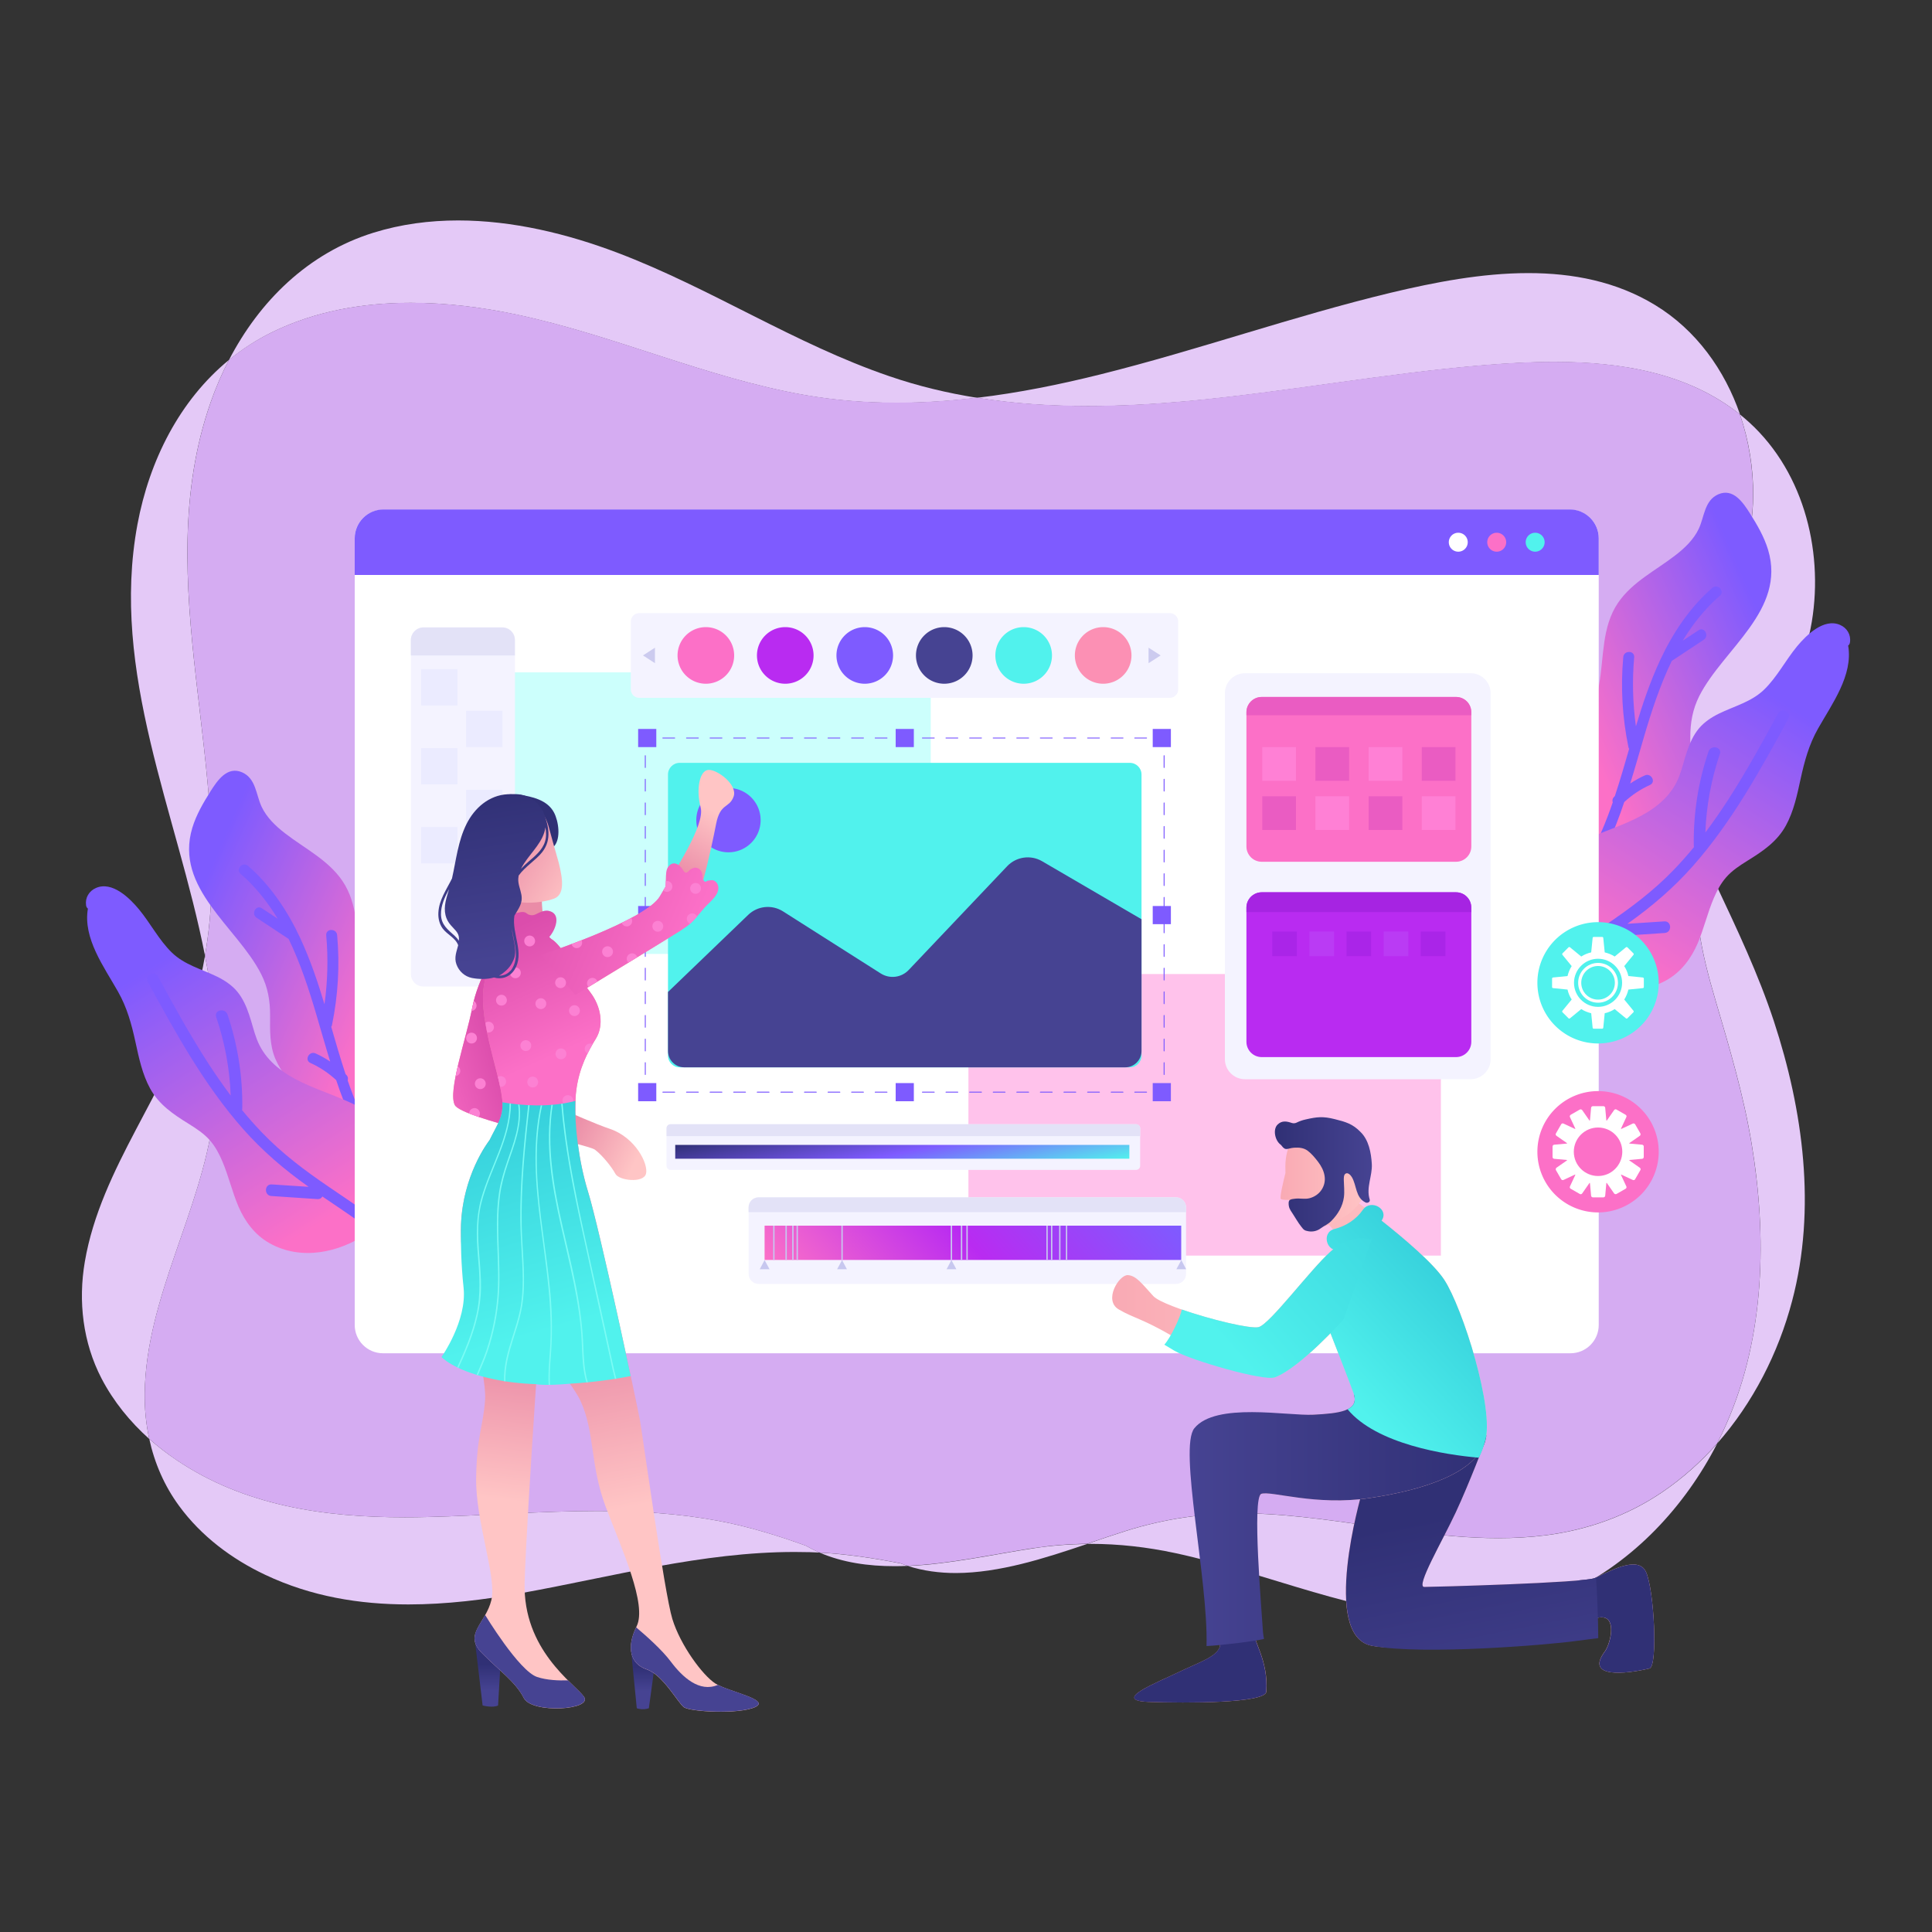 <?xml version="1.0" encoding="utf-8"?>
<svg id="master-artboard" viewBox="0 0 2000 2000" version="1.1" xmlns="http://www.w3.org/2000/svg" x="0px" y="0px" width="2000px" height="2000px" style="enable-background:new 0 0 2000 2000;"><rect x="0" y="0" width="2000" height="2000" fill="#333333" stroke="none"/><rect id="ee-background" x="0" y="0" width="2000" height="2000" style="fill: white; fill-opacity: 0; pointer-events: none;"/>

<g transform="matrix(1, 0, 0, 1, 0, 0)">
			<path class="st1" d="M1125.4,1598.3c-18.4,0.2-36.9,1.6-55.5,4.5c-40.4,6.1-86,16.4-130.2,18.3c16.2,5.1,32.8,7.3,49.8,7.3&#10;&#9;&#9;&#9;&#9;C1034.6,1628.3,1081.7,1613.1,1125.4,1598.3 M154.5,1489.5c5.4,24.9,15.6,48.6,30.9,69.4c22.8,31.2,54.5,55,89.3,71.4&#10;&#9;&#9;&#9;&#9;c47.4,22.4,97.4,30.6,148.1,30.6c39.3,0,78.9-4.9,117.9-11.9c93.2-16.8,186.4-42.4,281.7-42.4c5.4,0,10.7,0.1,16.1,0.2&#10;&#9;&#9;&#9;&#9;c3.4,0.1,6.7,0.3,10.1,0.4c-5-2.1-9.8-4.5-14.6-7.2c-29.6-10.7-59.8-19.9-90.8-25.7c-41.2-7.7-82.7-10.1-124.4-10.1&#10;&#9;&#9;&#9;&#9;c-58.8,0-117.8,4.8-176.3,6.2c-7.8,0.2-15.6,0.3-23.4,0.3c-83.1,0-166.2-11.8-236.6-59.5C172.7,1504.6,163.3,1497.4,154.5,1489.5&#10;&#9;&#9;&#9;&#9; M1761.8,883.2c-0.3,1.4-0.7,2.8-1,4.1c-11.2,49.6,1,100.2,15,147.8c14.5,49.2,29.1,98.1,37.5,148.8c15.9,96,13.8,198.7-25.6,289&#10;&#9;&#9;&#9;&#9;c-3.1,7.2-6.5,14.3-10.1,21.4c37.1-42,63.4-93.7,77.6-147.6c25.2-95.3,11.5-197.1-18.9-289.6c-16.1-48.8-38-94.9-59.8-141.3&#10;&#9;&#9;&#9;&#9;C1771.4,905.2,1766.4,894.3,1761.8,883.2 M237,372.6c-51.2,42-82.4,104.2-94.7,170.2c-28.5,153.5,40.8,298,69.9,446.5&#10;&#9;&#9;&#9;&#9;c32.7-189.5-59.7-386.3,6-573.2C223.4,401.3,229.7,386.6,237,372.6 M1582.1,282.7c-48.1,0-97,9.5-142.2,20.3&#10;&#9;&#9;&#9;&#9;c-101.2,24.3-199.5,59.3-300.5,84.5c-42.1,10.5-84.9,19.2-128,24.3c38,6.1,76.5,8.6,115.1,8.6c33.6,0,67.3-1.9,100.8-4.9&#10;&#9;&#9;&#9;&#9;c103.7-9.4,206.1-29,309.9-37.5c23.3-1.9,47.5-3.3,71.9-3.3c68.5,0,138.2,11.2,192.2,54.4c-15.9-46.2-45.5-87.5-87.9-113.3&#10;&#9;&#9;&#9;&#9;C1673.2,291.3,1628,282.7,1582.1,282.7" style="fill: rgb(228, 201, 247);"/>
			<path class="st1" d="M848.5,1607.3c24.1,10.3,50.4,14,77.5,14c4.5,0,9.1-0.1,13.7-0.3c-2.5-0.8-5-1.7-7.5-2.6&#10;&#9;&#9;&#9;&#9;C904.5,1613,876.6,1608.8,848.5,1607.3 M1777.6,1494.4c-16.7,19-35.7,35.9-56.7,50.2c-36,24.5-77.1,39.1-120.2,44.7&#10;&#9;&#9;&#9;&#9;c-16.5,2.1-33,3-49.6,3c-30.8,0-61.7-3.1-92.3-7.1c-49-6.3-97.7-15-147.1-17.8c-8.7-0.5-17.3-0.8-25.9-0.8&#10;&#9;&#9;&#9;&#9;c-40.8,0-80.5,5.7-120.1,18.2c-13,4.1-26.5,8.7-40.3,13.4c1.1,0,2.2,0,3.4,0c29.4,0,58.6,3.3,88,9.6&#10;&#9;&#9;&#9;&#9;c48.4,10.4,95.2,26.4,142.6,40.2c45.5,13.2,92,24.5,139.6,25.7c2.5,0.1,5,0.1,7.5,0.1c40.8,0,81.1-8.2,118.1-25.8&#10;&#9;&#9;&#9;&#9;C1691.2,1616.4,1744.1,1559.7,1777.6,1494.4 M212.2,989.4c-2.6,15.3-6.1,30.6-10.5,45.8c-27.4,94.4-97.2,173-113.9,271&#10;&#9;&#9;&#9;&#9;c-7,41-2,83.6,17.3,120.8c12.4,23.8,29.5,44.8,49.4,62.6c-3.4-15.5-4.9-31.4-4.7-47.3c1.4-99.4,58.3-187.7,71-285.2&#10;&#9;&#9;&#9;&#9;C228.2,1100.2,223,1044.5,212.2,989.4 M1801.2,429c9.3,27.1,14,56,13.7,84.5c-0.4,42.9-13.5,82.6-30.3,121.6&#10;&#9;&#9;&#9;&#9;c-19,44-42.4,88.4-45.7,137.1c-2.7,38.6,8.2,75.7,22.9,111.1c11.5-45.8,40.4-84.9,65.2-124.3c22.6-36,41.6-73.2,48.6-115.5&#10;&#9;&#9;&#9;&#9;c12.5-76-10-160.2-70.2-211C1804,431.3,1802.6,430.2,1801.2,429 M474.3,228.2c-29.6,0-59.1,3.8-87.7,12.7&#10;&#9;&#9;&#9;&#9;c-67.6,21-118,70.8-149.6,131.8c13.6-11.1,28.5-20.9,44.9-28.9c44.6-21.8,93.9-30.3,143.5-30.3c36.9,0,74,4.7,109.4,12.2&#10;&#9;&#9;&#9;&#9;c101,21.4,195.9,65.2,297.8,83.2c31.9,5.6,63.9,8.1,95.9,8.1c27.7,0,55.4-1.9,82.9-5.2c-30.6-4.9-60.9-12.1-90.6-22.3&#10;&#9;&#9;&#9;&#9;c-97.9-33.4-185-91.2-281.5-127.8C587.4,242,530.6,228.2,474.3,228.2" style="fill: rgb(228, 201, 247);"/>
			<path class="st2" d="M425.4,313.4c-49.6,0-98.9,8.5-143.5,30.3c-16.4,8-31.4,17.7-44.9,28.9c-7.3,14-13.6,28.6-18.8,43.6&#10;&#9;&#9;&#9;&#9;c-65.6,186.9,26.7,383.7-6,573.2c10.8,55.1,16,110.8,8.6,167.6c-12.7,97.5-69.6,185.8-71,285.2c-0.2,15.9,1.3,31.8,4.7,47.3&#10;&#9;&#9;&#9;&#9;c8.8,7.8,18.1,15.1,27.9,21.7c70.4,47.7,153.5,59.5,236.6,59.5c7.8,0,15.6-0.1,23.4-0.3c58.5-1.4,117.5-6.2,176.3-6.2&#10;&#9;&#9;&#9;&#9;c41.7,0,83.2,2.4,124.4,10.1c31,5.8,61.2,15,90.8,25.7c4.8,2.7,9.6,5.1,14.6,7.2c28.1,1.5,56,5.7,83.6,11.1c2.5,1,5,1.8,7.5,2.6&#10;&#9;&#9;&#9;&#9;c44.3-1.9,89.8-12.2,130.2-18.3c18.6-2.8,37.1-4.3,55.5-4.5c13.8-4.7,27.3-9.3,40.3-13.4c39.5-12.4,79.2-18.2,120.1-18.2&#10;&#9;&#9;&#9;&#9;c8.6,0,17.2,0.3,25.9,0.8c49.4,2.8,98.1,11.5,147.1,17.8c30.6,4,61.4,7.1,92.3,7.1c16.6,0,33.1-0.9,49.6-3&#10;&#9;&#9;&#9;&#9;c43-5.6,84.2-20.2,120.2-44.7c21-14.3,40-31.3,56.7-50.2c3.6-7,7-14.2,10.1-21.4c39.5-90.4,41.6-193,25.6-289&#10;&#9;&#9;&#9;&#9;c-8.4-50.7-23-99.6-37.5-148.8c-14-47.7-26.2-98.2-15-147.8c0.3-1.4,0.6-2.8,1-4.1c-14.7-35.4-25.5-72.5-22.9-111.1&#10;&#9;&#9;&#9;&#9;c3.3-48.7,26.7-93.1,45.7-137.1c16.9-39,29.9-78.7,30.3-121.6c0.2-28.5-4.4-57.3-13.7-84.5c-54-43.1-123.7-54.4-192.2-54.4&#10;&#9;&#9;&#9;&#9;c-24.4,0-48.6,1.4-71.9,3.3c-103.8,8.5-206.2,28-309.9,37.5c-33.5,3-67.2,4.9-100.8,4.9c-38.6,0-77.1-2.5-115.1-8.6&#10;&#9;&#9;&#9;&#9;c-27.6,3.3-55.2,5.2-82.9,5.2c-32,0-64-2.5-95.9-8.1c-101.8-18-196.8-61.8-297.8-83.2C499.4,318.1,462.3,313.4,425.4,313.4" style="fill: rgb(213, 172, 242);"/>
		</g><g transform="matrix(1, 0, 0, 1, 0, 0)">
				
					<linearGradient id="SVGID_1_" gradientUnits="userSpaceOnUse" x1="-198.954" y1="2827.84" x2="-6.976" y2="3101.767" gradientTransform="matrix(0.853 -0.522 0.522 0.853 -1189.963 -1621.789)">
					<stop offset="0.283" style="stop-color:#7E5BFF"/>
					<stop offset="0.931" style="stop-color:#FC70C7"/>
				</linearGradient>
				<path class="st3" d="M279.6,1051.3c-0.1,15.2-0.6,30.4,5.4,44.7c12.4,29.2,40.8,45.4,69.1,56.1c6.6,2.5,13.3,4.8,20.1,7&#10;&#9;&#9;&#9;&#9;&#9;c1.9,2.6,5.8,3.9,8.7,0.9c18.5-19.4,21.5-47.5,17.5-72.9c-4.9-31.1-20.7-59.2-26.3-90.1c-5.2-28.6-2.6-60.1-19.7-85.2&#10;&#9;&#9;&#9;&#9;&#9;c-14.9-21.8-39.2-33.5-59.5-49.3c-9.7-7.5-18.8-16.2-24.1-27.4c-5.8-12.4-5.8-29.3-20.2-35.6c-15.4-6.7-25.6,8.5-32.7,19.7&#10;&#9;&#9;&#9;&#9;&#9;c-7.5,11.9-14.7,24.2-18.8,37.7c-18.9,62.6,46.5,102.7,71.2,151.4C277.3,1022,279.7,1036.1,279.6,1051.3z" style="fill: url('#SVGID_1_');"/>
				<path class="st4" d="M341.8,1098.9c-4.8-3.2-9.8-6-15.1-8.4c-6.6-3-12,6.9-5.3,9.9c9.9,4.5,18.7,10.4,26.6,17.7&#10;&#9;&#9;&#9;&#9;&#9;c10,29.8,22.3,58.7,40.7,84.5c16.5,23.1,37.3,43.1,62.8,56c6.5,3.3,11.8-6.7,5.3-9.9c-46-23.2-74.2-69.5-91.8-116.2&#10;&#9;&#9;&#9;&#9;&#9;c-1.8-4.7-3.5-9.4-5.1-14.1c0.6-1.8,0.4-3.9-1.4-5.7c-0.3-0.3-0.5-0.5-0.8-0.8c-5.3-16.1-10.1-32.5-14.8-48.9&#10;&#9;&#9;&#9;&#9;&#9;c0.4-0.6,0.7-1.2,0.8-2c6.3-30.6,8.1-61.9,5.3-93c-0.6-7.2-11.9-7-11.3,0.2c2.1,23.8,1.5,47.7-1.8,71.4&#10;&#9;&#9;&#9;&#9;&#9;c-7-23.3-14.8-46.3-25.1-68.5c-13.1-28.1-30.6-54.4-54.1-74.8c-5.5-4.7-13.2,3.5-7.7,8.2c15.5,13.5,28,29.3,38.4,46.5&#10;&#9;&#9;&#9;&#9;&#9;c-5.5-3.6-10.9-7.2-16.4-10.8c-6-4-11.4,5.9-5.3,9.9c11,7.3,22,14.6,33.1,21.9c12.1,25,20.9,51.9,28.7,78.4&#10;&#9;&#9;&#9;&#9;&#9;C332.3,1066.5,336.8,1082.8,341.8,1098.9z" style="fill: rgb(126, 91, 255);"/>
			</g><linearGradient id="SVGID_2_" gradientUnits="userSpaceOnUse" x1="-33.934" y1="2463.709" x2="27.281" y2="2903.552" gradientTransform="matrix(0.908 -0.42 0.42 0.908 -894.678 -1370.248)">
					<stop offset="0.283" style="stop-color:#7E5BFF"/>
					<stop offset="1" style="stop-color:#FC70C7"/>
				</linearGradient><path class="st5" d="M155.5,1127c9.2,16.7,23.9,26.5,39.7,36.3c8,5,15.9,10.1,22.1,17.2c5.5,6.3,9.4,13.6,12.7,21.3&#10;&#9;&#9;&#9;&#9;&#9;c6.6,15.4,10.3,31.8,16.8,47.1c6.8,15.7,17.1,29.6,32.3,38.1c32.5,18.2,71.7,9.9,101.2-10.2c15.1-10.3,30.1-23.3,37.9-40.3&#10;&#9;&#9;&#9;&#9;&#9;c6.9-15.1,6-31.6-0.6-46.6c-15.4-34.7-52.6-48.1-85.4-61c-18.2-7.2-36.9-15.4-50.9-29.5c-6.8-6.8-12-14.6-15.4-23.5&#10;&#9;&#9;&#9;&#9;&#9;c-3.2-8.3-5.1-17.1-8-25.5c-2.9-8.6-6.5-16.9-12.4-24c-5.5-6.6-12.9-11.5-20.6-15.3c-16.1-7.9-33.9-12.2-47.1-25.1&#10;&#9;&#9;&#9;&#9;&#9;c-13.4-13.1-22-30.2-33.9-44.6c-9.6-11.6-27.7-29.5-44.5-22.2c-7.2,3.1-11.4,10.1-10.3,17.9c0.2,1.6,0.9,2.8,1.9,3.5&#10;&#9;&#9;&#9;&#9;&#9;c-5.3,30.7,16.7,60.3,31.2,86c9.3,16.4,14,33.6,18,52C143.8,1095.1,147.3,1112.1,155.5,1127z" style="fill: url('#SVGID_2_');" transform="matrix(1, 0, 0, 1, 0, 0)"/><path class="st4" d="M235.5,1050.2c-2.5-7.2-14.2-4.7-11.7,2.6c8.9,26.3,14,53.6,15,81.3c-8.3-11.1-16.2-22.5-23.7-34.1&#10;&#9;&#9;&#9;&#9;&#9;c-18.6-28.9-35.2-59-51.6-89.2c-3.7-6.8-14.3-1.3-10.6,5.5c29,53.1,58.5,106.9,98.8,152.5c19.9,22.5,42.6,42,67.1,59.3&#10;&#9;&#9;&#9;&#9;&#9;c0.2,0.2,0.5,0.3,0.7,0.5c-12.7-0.8-25.5-1.7-38.2-2.5c-7.7-0.5-8.1,11.4-0.5,12c15.9,1.1,31.8,2.1,47.7,3.2&#10;&#9;&#9;&#9;&#9;&#9;c2.6,0.2,4.3-1,5.2-2.7c19.6,13.3,39.4,26.2,57.8,41.2c24.4,20,46.1,44,57.7,73.6c2.8,7.2,13.4,1.6,10.6-5.5&#10;&#9;&#9;&#9;&#9;&#9;c-21.4-54.5-72.6-87.5-119-119c-24.9-16.9-48.7-34.7-69.6-56.5c-7.2-7.5-14-15.2-20.6-23.2c0.1-0.5,0.2-1.1,0.2-1.7&#10;&#9;&#9;&#9;&#9;&#9;C251.3,1114.4,246.1,1081.5,235.5,1050.2z" style="fill: rgb(126, 91, 255);" transform="matrix(1, 0, 0, 1, 0, 0)"/><linearGradient id="SVGID_3_" gradientUnits="userSpaceOnUse" x1="-6962.293" y1="-1644.949" x2="-6770.315" y2="-1371.022" gradientTransform="matrix(-0.853 -0.522 -0.522 0.853 -4884.037 -1621.789)">
					<stop offset="0.283" style="stop-color:#7E5BFF"/>
					<stop offset="0.931" style="stop-color:#FC70C7"/>
				</linearGradient><path class="st6" d="M1749.8,763.5c0.1,15.2,0.6,30.4-5.4,44.7c-12.4,29.2-40.8,45.4-69.1,56.1c-6.6,2.5-13.3,4.8-20.1,7&#10;&#9;&#9;&#9;&#9;&#9;c-1.9,2.6-5.8,3.9-8.7,0.9c-18.5-19.4-21.5-47.5-17.5-72.9c4.9-31.1,20.7-59.2,26.3-90.1c5.2-28.6,2.6-60.1,19.7-85.2&#10;&#9;&#9;&#9;&#9;&#9;c14.9-21.8,39.2-33.5,59.5-49.3c9.7-7.5,18.8-16.2,24.1-27.4c5.8-12.4,5.8-29.3,20.2-35.6c15.4-6.7,25.6,8.5,32.7,19.7&#10;&#9;&#9;&#9;&#9;&#9;c7.5,11.9,14.7,24.2,18.8,37.7c18.9,62.6-46.5,102.7-71.2,151.4C1752.2,734.2,1749.7,748.3,1749.8,763.5z" style="fill: url('#SVGID_3_');" transform="matrix(1, 0, 0, 1, 0, 0)"/><path class="st4" d="M1687.6,811.1c4.8-3.2,9.8-6,15.1-8.4c6.6-3,12,6.9,5.3,9.9c-9.9,4.5-18.7,10.4-26.6,17.7&#10;&#9;&#9;&#9;&#9;&#9;c-10,29.8-22.3,58.7-40.7,84.5c-16.5,23.1-37.3,43.1-62.8,56c-6.5,3.3-11.8-6.7-5.3-9.9c46-23.2,74.2-69.5,91.8-116.2&#10;&#9;&#9;&#9;&#9;&#9;c1.8-4.7,3.5-9.4,5.1-14.1c-0.6-1.8-0.4-3.9,1.4-5.7c0.3-0.3,0.5-0.5,0.8-0.8c5.3-16.1,10.1-32.5,14.8-48.9&#10;&#9;&#9;&#9;&#9;&#9;c-0.4-0.6-0.7-1.2-0.8-2c-6.3-30.6-8.1-61.9-5.3-93c0.6-7.2,11.9-7,11.3,0.2c-2.1,23.8-1.5,47.7,1.8,71.4&#10;&#9;&#9;&#9;&#9;&#9;c7-23.3,14.8-46.3,25.1-68.5c13.1-28.1,30.6-54.4,54.1-74.8c5.5-4.7,13.2,3.5,7.7,8.2c-15.5,13.5-28,29.3-38.4,46.5&#10;&#9;&#9;&#9;&#9;&#9;c5.5-3.6,10.9-7.2,16.4-10.8c6-4,11.4,5.9,5.3,9.9c-11,7.3-22,14.6-33.1,21.9c-12.1,25-20.9,51.9-28.7,78.4&#10;&#9;&#9;&#9;&#9;&#9;C1697.2,778.7,1692.6,795,1687.6,811.1z" style="fill: rgb(126, 91, 255);" transform="matrix(1, 0, 0, 1, 0, 0)"/><linearGradient id="SVGID_4_" gradientUnits="userSpaceOnUse" x1="-7252.421" y1="-1172.861" x2="-7191.206" y2="-733.019" gradientTransform="matrix(-0.908 -0.42 -0.42 0.908 -5179.322 -1370.248)">
					<stop offset="0.283" style="stop-color:#7E5BFF"/>
					<stop offset="1" style="stop-color:#FC70C7"/>
				</linearGradient><path class="st7" d="M1848.7,854.7c-9.2,16.7-23.9,26.5-39.7,36.3c-8,5-15.9,10.1-22.1,17.2c-5.5,6.3-9.4,13.6-12.7,21.3&#10;&#9;&#9;&#9;&#9;&#9;c-6.6,15.4-10.3,31.8-16.8,47.1c-6.8,15.7-17.1,29.6-32.3,38.1c-32.5,18.2-71.7,9.9-101.2-10.2c-15.1-10.3-30.1-23.3-37.9-40.3&#10;&#9;&#9;&#9;&#9;&#9;c-6.9-15.1-6-31.6,0.6-46.6c15.4-34.7,52.6-48.1,85.4-61c18.2-7.2,36.9-15.4,50.9-29.5c6.8-6.8,12-14.6,15.4-23.5&#10;&#9;&#9;&#9;&#9;&#9;c3.2-8.3,5.1-17.1,8-25.5c2.9-8.6,6.5-16.9,12.4-24c5.5-6.6,12.9-11.5,20.6-15.3c16.1-7.9,33.9-12.2,47.1-25.1&#10;&#9;&#9;&#9;&#9;&#9;c13.4-13.1,22-30.2,33.9-44.6c9.6-11.6,27.7-29.5,44.5-22.2c7.2,3.1,11.4,10.1,10.3,17.9c-0.2,1.6-0.9,2.8-1.9,3.5&#10;&#9;&#9;&#9;&#9;&#9;c5.3,30.7-16.7,60.3-31.2,86c-9.3,16.4-14,33.6-18,52C1860.4,822.8,1856.9,839.8,1848.7,854.7z" style="fill: url('#SVGID_4_');" transform="matrix(1, 0, 0, 1, 0, 0)"/><path class="st4" d="M1768.7,777.9c2.5-7.2,14.2-4.7,11.7,2.6c-8.9,26.3-14,53.6-15,81.3c8.3-11.1,16.2-22.5,23.7-34.1&#10;&#9;&#9;&#9;&#9;&#9;c18.6-28.9,35.2-59,51.6-89.2c3.7-6.8,14.3-1.3,10.6,5.5c-29,53.1-58.5,106.9-98.8,152.5c-19.9,22.5-42.6,42-67.1,59.3&#10;&#9;&#9;&#9;&#9;&#9;c-0.2,0.2-0.5,0.3-0.7,0.5c12.7-0.8,25.5-1.7,38.2-2.5c7.7-0.5,8.1,11.4,0.5,12c-15.9,1.1-31.8,2.1-47.7,3.2&#10;&#9;&#9;&#9;&#9;&#9;c-2.6,0.2-4.3-1-5.2-2.7c-19.6,13.3-39.4,26.2-57.8,41.2c-24.4,20-46.1,44-57.7,73.6c-2.8,7.2-13.4,1.6-10.6-5.5&#10;&#9;&#9;&#9;&#9;&#9;c21.4-54.5,72.6-87.5,119-119c24.9-16.9,48.7-34.7,69.6-56.5c7.2-7.5,14-15.2,20.6-23.2c-0.1-0.5-0.2-1.1-0.2-1.7&#10;&#9;&#9;&#9;&#9;&#9;C1752.9,842.1,1758,809.2,1768.7,777.9z" style="fill: rgb(126, 91, 255);" transform="matrix(1, 0, 0, 1, 0, 0)"/><path class="st0" d="M1625.6,527.7H396.5c-16.2,0-29.3,13.1-29.3,29.3v814.6c0,16.2,13.1,29.3,29.3,29.3h1229.2&#10;&#9;&#9;&#9;&#9;&#9;c16.2,0,29.3-13.1,29.3-29.3V557C1655,540.8,1641.8,527.7,1625.6,527.7z" style="fill: rgb(255, 255, 255);" transform="matrix(1, 0, 0, 1, 0, 0)"/><path d="M 1002.5 1008.3 H 1491.6 V 1299.8 H 1002.5 V 1008.3 Z" class="st8" style="fill: rgb(255, 194, 235);" transform="matrix(1, 0, 0, 1, 0, 0)"/><path d="M 474.4 696 H 963.5 V 987.5 H 474.4 V 696 Z" class="st9" style="fill: rgb(204, 255, 252);" transform="matrix(1, 0, 0, 1, 0, 0)"/><path class="st10" d="M1522.3,1117.2h-233.5c-11.5,0-20.8-9.3-20.8-20.8V717.7c0-11.5,9.3-20.8,20.8-20.8h233.5&#10;&#9;&#9;&#9;&#9;&#9;c11.5,0,20.8,9.3,20.8,20.8v378.8C1543.1,1107.9,1533.8,1117.2,1522.3,1117.2z" style="fill: rgb(244, 243, 255);" transform="matrix(1, 0, 0, 1, 0, 0)"/><path class="st11" d="M1507.3,721.5h-201.2c-8.7,0-15.8,7.1-15.8,15.8v139c0,8.7,7.1,15.8,15.8,15.8h201.2&#10;&#9;&#9;&#9;&#9;&#9;c8.7,0,15.8-7.1,15.8-15.8v-139C1523.1,728.5,1516,721.5,1507.3,721.5z" style="fill: rgb(252, 112, 199);" transform="matrix(1, 0, 0, 1, 0, 0)"/><path class="st12" d="M1507.3,923.7h-201.2c-8.7,0-15.8,7.1-15.8,15.8v139c0,8.7,7.1,15.8,15.8,15.8h201.2&#10;&#9;&#9;&#9;&#9;&#9;&#9;c8.7,0,15.8-7.1,15.8-15.8v-139C1523.1,930.8,1516,923.7,1507.3,923.7z" style="fill: rgb(185, 43, 241);" transform="matrix(1, 0, 0, 1, 0, 0)"/><path d="M 1317 964.3 H 1342.5 V 989.8 H 1317 V 964.3 Z" class="st13" style="fill: rgb(170, 37, 232);" transform="matrix(1, 0, 0, 1, 0, 0)"/><path d="M 1355.5 964.3 H 1381 V 989.8 H 1355.5 V 964.3 Z" class="st14" style="fill: rgb(186, 59, 244);" transform="matrix(1, 0, 0, 1, 0, 0)"/><path d="M 1393.9 964.3 H 1419.4 V 989.8 H 1393.9 V 964.3 Z" class="st13" style="fill: rgb(170, 37, 232);" transform="matrix(1, 0, 0, 1, 0, 0)"/><path d="M 1432.4 964.3 H 1457.9 V 989.8 H 1432.4 V 964.3 Z" class="st14" style="fill: rgb(186, 59, 244);" transform="matrix(1, 0, 0, 1, 0, 0)"/><path d="M 1470.8 964.3 H 1496.3 V 989.8 H 1470.8 V 964.3 Z" class="st13" style="fill: rgb(170, 37, 232);" transform="matrix(1, 0, 0, 1, 0, 0)"/><path class="st15" d="M1507.3,923.7h-201.2c-8.7,0-15.8,7.1-15.8,15.8v4.7h232.7v-4.7C1523.1,930.8,1516,923.7,1507.3,923.7z" style="fill: rgb(166, 36, 226);" transform="matrix(1, 0, 0, 1, 0, 0)"/><path class="st10" d="M520.4,649.5h-82.3c-7,0-12.7,5.7-12.7,12.7v346.3c0,7,5.7,12.7,12.7,12.7h82.3c7,0,12.7-5.7,12.7-12.7&#10;&#9;&#9;&#9;&#9;&#9;&#9;V662.3C533.1,655.2,527.4,649.5,520.4,649.5z" style="fill: rgb(244, 243, 255);" transform="matrix(1, 0, 0, 1, 0, 0)"/><path class="st16" d="M519.8,649.5h-81.2c-7.3,0-13.3,5.9-13.3,13.3v15.7h107.7v-15.7C533.1,655.5,527.1,649.5,519.8,649.5z" style="fill: rgb(227, 226, 247);" transform="matrix(1, 0, 0, 1, 0, 0)"/><path d="M 436 692.7 H 473.6 V 730.3 H 436 V 692.7 Z" class="st17" style="fill: rgb(235, 235, 255);" transform="matrix(1, 0, 0, 1, 0, 0)"/><path d="M 482.5 735.8 H 520.1 V 773.4 H 482.5 V 735.8 Z" class="st17" style="fill: rgb(235, 235, 255);" transform="matrix(1, 0, 0, 1, 0, 0)"/><path d="M 436 774.4 H 473.6 V 812 H 436 V 774.4 Z" class="st17" style="fill: rgb(235, 235, 255);" transform="matrix(1, 0, 0, 1, 0, 0)"/><path d="M 482.5 817.6 H 520.1 V 855.2 H 482.5 V 817.6 Z" class="st17" style="fill: rgb(235, 235, 255);" transform="matrix(1, 0, 0, 1, 0, 0)"/><path d="M 436 856.2 H 473.6 V 893.8 H 436 V 856.2 Z" class="st17" style="fill: rgb(235, 235, 255);" transform="matrix(1, 0, 0, 1, 0, 0)"/><path d="M 482.5 899.4 H 520.1 V 937 H 482.5 V 899.4 Z" class="st17" style="fill: rgb(235, 235, 255);" transform="matrix(1, 0, 0, 1, 0, 0)"/><path class="st10" d="M1217.5,1239.5H785.3c-5.7,0-10.3,4.6-10.3,10.3v69c0,5.7,4.6,10.3,10.3,10.3h432.2&#10;&#9;&#9;&#9;&#9;&#9;&#9;c5.7,0,10.3-4.6,10.3-10.3v-69C1227.8,1244.2,1223.2,1239.5,1217.5,1239.5z" style="fill: rgb(244, 243, 255);" transform="matrix(1, 0, 0, 1, 0, 0)"/><linearGradient id="SVGID_5_" gradientUnits="userSpaceOnUse" x1="878.093" y1="1401.549" x2="1136.317" y2="1171.614">
						<stop offset="0" style="stop-color:#FC70C7"/>
						<stop offset="0.492" style="stop-color:#B92BF1"/>
						<stop offset="1" style="stop-color:#7E5BFF"/>
					</linearGradient><path d="M 791.5 1268.8 H 1222.8 V 1304.3 H 791.5 V 1268.8 Z" class="st18" style="fill: url('#SVGID_5_');" transform="matrix(1, 0, 0, 1, 0, 0)"/><path class="st16" d="M1217.4,1239.5H785.3c-5.8,0-10.4,4.7-10.4,10.4v4.9h452.9v-4.9&#10;&#9;&#9;&#9;&#9;&#9;&#9;C1227.8,1244.2,1223.2,1239.5,1217.4,1239.5z" style="fill: rgb(227, 226, 247);" transform="matrix(1, 0, 0, 1, 0, 0)"/><path d="M 791.5 1304.4 L 786.5 1313.9 L 791.5 1313.9 L 796.6 1313.9 Z" class="st19" style="fill: rgb(199, 199, 239);" transform="matrix(1, 0, 0, 1, 0, 0)"/><path d="M 871.7 1304.4 L 866.6 1313.9 L 871.7 1313.9 L 876.7 1313.9 Z" class="st19" style="fill: rgb(199, 199, 239);" transform="matrix(1, 0, 0, 1, 0, 0)"/><path d="M 984.9 1304.4 L 979.9 1313.9 L 984.9 1313.9 L 990 1313.9 Z" class="st19" style="fill: rgb(199, 199, 239);" transform="matrix(1, 0, 0, 1, 0, 0)"/><path d="M 1222.9 1304.4 L 1217.8 1313.9 L 1222.9 1313.9 L 1227.9 1313.9 Z" class="st19" style="fill: rgb(199, 199, 239);" transform="matrix(1, 0, 0, 1, 0, 0)"/><path d="M 800.4 1268.8 H 801.8 V 1304.3 H 800.4 V 1268.8 Z" class="st19" style="fill: rgb(199, 199, 239);" transform="matrix(1, 0, 0, 1, 0, 0)"/><path d="M 813.1 1268.8 H 814.5 V 1304.3 H 813.1 V 1268.8 Z" class="st19" style="fill: rgb(199, 199, 239);" transform="matrix(1, 0, 0, 1, 0, 0)"/><path d="M 820.1 1268.8 H 821.5 V 1304.3 H 820.1 V 1268.8 Z" class="st19" style="fill: rgb(199, 199, 239);" transform="matrix(1, 0, 0, 1, 0, 0)"/><path d="M 824.6 1268.8 H 826 V 1304.3 H 824.6 V 1268.8 Z" class="st19" style="fill: rgb(199, 199, 239);" transform="matrix(1, 0, 0, 1, 0, 0)"/><path d="M 871 1268.8 H 872.4 V 1304.3 H 871 V 1268.8 Z" class="st19" style="fill: rgb(199, 199, 239);" transform="matrix(1, 0, 0, 1, 0, 0)"/><path d="M 984.2 1268.8 H 985.6 V 1304.3 H 984.2 V 1268.8 Z" class="st19" style="fill: rgb(199, 199, 239);" transform="matrix(1, 0, 0, 1, 0, 0)"/><path d="M 994.7 1268.8 H 996.1 V 1304.3 H 994.7 V 1268.8 Z" class="st19" style="fill: rgb(199, 199, 239);" transform="matrix(1, 0, 0, 1, 0, 0)"/><path d="M 1000.4 1268.8 H 1001.8 V 1304.3 H 1000.4 V 1268.8 Z" class="st19" style="fill: rgb(199, 199, 239);" transform="matrix(1, 0, 0, 1, 0, 0)"/><path d="M 1096.4 1268.8 H 1097.8 V 1304.3 H 1096.4 V 1268.8 Z" class="st19" style="fill: rgb(199, 199, 239);" transform="matrix(1, 0, 0, 1, 0, 0)"/><path d="M 1088 1268.8 H 1089.4 V 1304.3 H 1088 V 1268.8 Z" class="st19" style="fill: rgb(199, 199, 239);" transform="matrix(1, 0, 0, 1, 0, 0)"/><path d="M 1083.2 1268.8 H 1084.6 V 1304.3 H 1083.2 V 1268.8 Z" class="st19" style="fill: rgb(199, 199, 239);" transform="matrix(1, 0, 0, 1, 0, 0)"/><path d="M 1103.4 1268.8 H 1104.8 V 1304.3 H 1103.4 V 1268.8 Z" class="st19" style="fill: rgb(199, 199, 239);" transform="matrix(1, 0, 0, 1, 0, 0)"/><path class="st10" d="M1210.9,722.4H661.8c-4.9,0-8.8-3.9-8.8-8.8v-70.1c0-4.9,3.9-8.8,8.8-8.8h549.1c4.9,0,8.8,3.9,8.8,8.8&#10;&#9;&#9;&#9;&#9;&#9;&#9;v70.1C1219.7,718.5,1215.7,722.4,1210.9,722.4z" style="fill: rgb(244, 243, 255);" transform="matrix(1, 0, 0, 1, 0, 0)"/><path d="M 760 678.5 A 29.3 29.3 0 0 1 730.7 707.8 A 29.3 29.3 0 0 1 701.4 678.5 A 29.3 29.3 0 0 1 730.7 649.2 A 29.3 29.3 0 0 1 760 678.5 Z" class="st11" style="fill: rgb(252, 112, 199);" transform="matrix(1, 0, 0, 1, 0, 0)"/><path d="M 842.2 678.5 A 29.3 29.3 0 0 1 812.9 707.8 A 29.3 29.3 0 0 1 783.6 678.5 A 29.3 29.3 0 0 1 812.9 649.2 A 29.3 29.3 0 0 1 842.2 678.5 Z" class="st12" style="fill: rgb(185, 43, 241);" transform="matrix(1, 0, 0, 1, 0, 0)"/><path d="M 924.5 678.5 A 29.3 29.3 0 0 1 895.2 707.8 A 29.3 29.3 0 0 1 865.9 678.5 A 29.3 29.3 0 0 1 895.2 649.2 A 29.3 29.3 0 0 1 924.5 678.5 Z" class="st4" style="fill: rgb(126, 91, 255);" transform="matrix(1, 0, 0, 1, 0, 0)"/><path d="M 1006.8 678.5 A 29.3 29.3 0 0 1 977.5 707.8 A 29.3 29.3 0 0 1 948.2 678.5 A 29.3 29.3 0 0 1 977.5 649.2 A 29.3 29.3 0 0 1 1006.8 678.5 Z" class="st20" style="fill: rgb(70, 67, 146);" transform="matrix(1, 0, 0, 1, 0, 0)"/><path d="M 1089 678.5 A 29.3 29.3 0 0 1 1059.7 707.8 A 29.3 29.3 0 0 1 1030.4 678.5 A 29.3 29.3 0 0 1 1059.7 649.2 A 29.3 29.3 0 0 1 1089 678.5 Z" class="st21" style="fill: rgb(81, 242, 237);" transform="matrix(1, 0, 0, 1, 0, 0)"/><path d="M 1171.3 678.5 A 29.3 29.3 0 0 1 1142 707.8 A 29.3 29.3 0 0 1 1112.7 678.5 A 29.3 29.3 0 0 1 1142 649.2 A 29.3 29.3 0 0 1 1171.3 678.5 Z" class="st22" style="fill: rgb(252, 144, 180);" transform="matrix(1, 0, 0, 1, 0, 0)"/><path d="M 665.6 678.5 L 678 686.5 L 678 678.5 L 678 670.5 Z" class="st23" style="fill: rgb(204, 203, 239);" transform="matrix(1, 0, 0, 1, 0, 0)"/><path d="M 1201.5 678.5 L 1189 670.5 L 1189 678.5 L 1189 686.5 Z" class="st23" style="fill: rgb(204, 203, 239);" transform="matrix(1, 0, 0, 1, 0, 0)"/><path class="st4" d="M1625.1,527.4H397c-16.5,0-29.8,13.4-29.8,29.8v38H1655v-38C1655,540.8,1641.6,527.4,1625.1,527.4z" style="fill: rgb(126, 91, 255);" transform="matrix(1, 0, 0, 1, 0, 0)"/><path d="M 1519.4 561.3 A 9.8 9.8 0 0 1 1509.6 571.1 A 9.8 9.8 0 0 1 1499.8 561.3 A 9.8 9.8 0 0 1 1509.6 551.5 A 9.8 9.8 0 0 1 1519.4 561.3 Z" class="st0" style="fill: rgb(255, 255, 255);" transform="matrix(1, 0, 0, 1, 0, 0)"/><path d="M 1559.2 561.3 A 9.8 9.8 0 0 1 1549.4 571.1 A 9.8 9.8 0 0 1 1539.6 561.3 A 9.8 9.8 0 0 1 1549.4 551.5 A 9.8 9.8 0 0 1 1559.2 561.3 Z" class="st11" style="fill: rgb(252, 112, 199);" transform="matrix(1, 0, 0, 1, 0, 0)"/><path d="M 1599 561.3 A 9.8 9.8 0 0 1 1589.2 571.1 A 9.8 9.8 0 0 1 1579.4 561.3 A 9.8 9.8 0 0 1 1589.2 551.5 A 9.8 9.8 0 0 1 1599 561.3 Z" class="st21" style="fill: rgb(81, 242, 237);" transform="matrix(1, 0, 0, 1, 0, 0)"/><g transform="matrix(1, 0, 0, 1, 0, 0)">
						<path class="st21" d="M1169.6,1104.9h-466c-6.7,0-12.1-5.4-12.1-12.1v-291c0-6.7,5.4-12.1,12.1-12.1h466&#10;&#9;&#9;&#9;&#9;&#9;&#9;&#9;c6.7,0,12.1,5.4,12.1,12.1v291C1181.7,1099.5,1176.3,1104.9,1169.6,1104.9z" style="fill: rgb(81, 242, 237);"/>
						<path class="st20" d="M1042.7,896.6l-102,107.5c-7.6,8-19.7,9.5-29,3.6l-101.2-64.3c-11.4-7.2-26.2-5.7-35.9,3.6l-83.1,79.9&#10;&#9;&#9;&#9;&#9;&#9;&#9;&#9;v61.1c0,9.3,7.6,16.9,16.9,16.9h456.4c9.3,0,16.9-7.6,16.9-16.9V951.6l-103-60.1C1067,884.7,1052.1,886.8,1042.7,896.6z" style="fill: rgb(70, 67, 146);"/>
						<path d="M 787.4 849 A 33.3 33.3 0 0 1 754.1 882.3 A 33.3 33.3 0 0 1 720.8 849 A 33.3 33.3 0 0 1 754.1 815.7 A 33.3 33.3 0 0 1 787.4 849 Z" class="st4" style="fill: rgb(126, 91, 255);"/>
					</g><g transform="matrix(1, 0, 0, 1, 0, 0)">
							<path class="st4" d="M1205.1,1131.1h-6c-0.3,0-0.5-0.2-0.5-0.5s0.2-0.5,0.5-0.5h5.5v-5.5c0-0.3,0.2-0.5,0.5-0.5&#10;&#9;&#9;&#9;&#9;&#9;&#9;&#9;&#9;s0.5,0.2,0.5,0.5v6C1205.6,1130.8,1205.4,1131.1,1205.1,1131.1z" style="fill: rgb(126, 91, 255);"/>
							<path class="st4" d="M1186.9,1131.1h-12.2c-0.3,0-0.5-0.2-0.5-0.5s0.2-0.5,0.5-0.5h12.2c0.3,0,0.5,0.2,0.5,0.5&#10;&#9;&#9;&#9;&#9;&#9;&#9;&#9;&#9;S1187.2,1131.1,1186.9,1131.1z M1162.5,1131.1h-12.2c-0.3,0-0.5-0.2-0.5-0.5s0.2-0.5,0.5-0.5h12.2c0.3,0,0.5,0.2,0.5,0.5&#10;&#9;&#9;&#9;&#9;&#9;&#9;&#9;&#9;S1162.8,1131.1,1162.5,1131.1z M1138.1,1131.1h-12.2c-0.3,0-0.5-0.2-0.5-0.5s0.2-0.5,0.5-0.5h12.2c0.3,0,0.5,0.2,0.5,0.5&#10;&#9;&#9;&#9;&#9;&#9;&#9;&#9;&#9;S1138.3,1131.1,1138.1,1131.1z M1113.6,1131.1h-12.2c-0.3,0-0.5-0.2-0.5-0.5s0.2-0.5,0.5-0.5h12.2c0.3,0,0.5,0.2,0.5,0.5&#10;&#9;&#9;&#9;&#9;&#9;&#9;&#9;&#9;S1113.9,1131.1,1113.6,1131.1z M1089.2,1131.1H1077c-0.3,0-0.5-0.2-0.5-0.5s0.2-0.5,0.5-0.5h12.2c0.3,0,0.5,0.2,0.5,0.5&#10;&#9;&#9;&#9;&#9;&#9;&#9;&#9;&#9;S1089.5,1131.1,1089.2,1131.1z M1064.8,1131.1h-12.2c-0.3,0-0.5-0.2-0.5-0.5s0.2-0.5,0.5-0.5h12.2c0.3,0,0.5,0.2,0.5,0.5&#10;&#9;&#9;&#9;&#9;&#9;&#9;&#9;&#9;S1065.1,1131.1,1064.8,1131.1z M1040.4,1131.1h-12.2c-0.3,0-0.5-0.2-0.5-0.5s0.2-0.5,0.5-0.5h12.2c0.3,0,0.5,0.2,0.5,0.5&#10;&#9;&#9;&#9;&#9;&#9;&#9;&#9;&#9;S1040.7,1131.1,1040.4,1131.1z M1016,1131.1h-12.2c-0.3,0-0.5-0.2-0.5-0.5s0.2-0.5,0.5-0.5h12.2c0.3,0,0.5,0.2,0.5,0.5&#10;&#9;&#9;&#9;&#9;&#9;&#9;&#9;&#9;S1016.2,1131.1,1016,1131.1z M991.5,1131.1h-12.2c-0.3,0-0.5-0.2-0.5-0.5s0.2-0.5,0.5-0.5h12.2c0.3,0,0.5,0.2,0.5,0.5&#10;&#9;&#9;&#9;&#9;&#9;&#9;&#9;&#9;S991.8,1131.1,991.5,1131.1z M967.1,1131.1h-12.2c-0.3,0-0.5-0.2-0.5-0.5s0.2-0.5,0.5-0.5h12.2c0.3,0,0.5,0.2,0.5,0.5&#10;&#9;&#9;&#9;&#9;&#9;&#9;&#9;&#9;S967.4,1131.1,967.1,1131.1z M942.7,1131.1h-12.2c-0.3,0-0.5-0.2-0.5-0.5s0.2-0.5,0.5-0.5h12.2c0.3,0,0.5,0.2,0.5,0.5&#10;&#9;&#9;&#9;&#9;&#9;&#9;&#9;&#9;S943,1131.1,942.7,1131.1z M918.3,1131.1H906c-0.3,0-0.5-0.2-0.5-0.5s0.2-0.5,0.5-0.5h12.2c0.3,0,0.5,0.2,0.5,0.5&#10;&#9;&#9;&#9;&#9;&#9;&#9;&#9;&#9;S918.5,1131.1,918.3,1131.1z M893.8,1131.1h-12.2c-0.3,0-0.5-0.2-0.5-0.5s0.2-0.5,0.5-0.5h12.2c0.3,0,0.5,0.2,0.5,0.5&#10;&#9;&#9;&#9;&#9;&#9;&#9;&#9;&#9;S894.1,1131.1,893.8,1131.1z M869.4,1131.1h-12.2c-0.3,0-0.5-0.2-0.5-0.5s0.2-0.5,0.5-0.5h12.2c0.3,0,0.5,0.2,0.5,0.5&#10;&#9;&#9;&#9;&#9;&#9;&#9;&#9;&#9;S869.7,1131.1,869.4,1131.1z M845,1131.1h-12.2c-0.3,0-0.5-0.2-0.5-0.5s0.2-0.5,0.5-0.5H845c0.3,0,0.5,0.2,0.5,0.5&#10;&#9;&#9;&#9;&#9;&#9;&#9;&#9;&#9;S845.3,1131.1,845,1131.1z M820.6,1131.1h-12.2c-0.3,0-0.5-0.2-0.5-0.5s0.2-0.5,0.5-0.5h12.2c0.3,0,0.5,0.2,0.5,0.5&#10;&#9;&#9;&#9;&#9;&#9;&#9;&#9;&#9;S820.8,1131.1,820.6,1131.1z M796.1,1131.1h-12.2c-0.3,0-0.5-0.2-0.5-0.5s0.2-0.5,0.5-0.5h12.2c0.3,0,0.5,0.2,0.5,0.5&#10;&#9;&#9;&#9;&#9;&#9;&#9;&#9;&#9;S796.4,1131.1,796.1,1131.1z M771.7,1131.1h-12.2c-0.3,0-0.5-0.2-0.5-0.5s0.2-0.5,0.5-0.5h12.2c0.3,0,0.5,0.2,0.5,0.5&#10;&#9;&#9;&#9;&#9;&#9;&#9;&#9;&#9;S772,1131.1,771.7,1131.1z M747.3,1131.1h-12.2c-0.3,0-0.5-0.2-0.5-0.5s0.2-0.5,0.5-0.5h12.2c0.3,0,0.5,0.2,0.5,0.5&#10;&#9;&#9;&#9;&#9;&#9;&#9;&#9;&#9;S747.6,1131.1,747.3,1131.1z M722.9,1131.1h-12.2c-0.3,0-0.5-0.2-0.5-0.5s0.2-0.5,0.5-0.5h12.2c0.3,0,0.5,0.2,0.5,0.5&#10;&#9;&#9;&#9;&#9;&#9;&#9;&#9;&#9;S723.1,1131.1,722.9,1131.1z M698.4,1131.1h-12.2c-0.3,0-0.5-0.2-0.5-0.5s0.2-0.5,0.5-0.5h12.2c0.3,0,0.5,0.2,0.5,0.5&#10;&#9;&#9;&#9;&#9;&#9;&#9;&#9;&#9;S698.7,1131.1,698.4,1131.1z" style="fill: rgb(126, 91, 255);"/>
							<path class="st4" d="M674,1131.1h-6c-0.3,0-0.5-0.2-0.5-0.5v-6c0-0.3,0.2-0.5,0.5-0.5s0.5,0.2,0.5,0.5v5.5h5.5&#10;&#9;&#9;&#9;&#9;&#9;&#9;&#9;&#9;c0.3,0,0.5,0.2,0.5,0.5S674.3,1131.1,674,1131.1z" style="fill: rgb(126, 91, 255);"/>
							<path class="st4" d="M668,1112.8c-0.3,0-0.5-0.2-0.5-0.5v-12.2c0-0.3,0.2-0.5,0.5-0.5s0.5,0.2,0.5,0.5v12.2&#10;&#9;&#9;&#9;&#9;&#9;&#9;&#9;&#9;C668.5,1112.6,668.3,1112.8,668,1112.8z M668,1088.4c-0.3,0-0.5-0.2-0.5-0.5v-12.2c0-0.3,0.2-0.5,0.5-0.5s0.5,0.2,0.5,0.5&#10;&#9;&#9;&#9;&#9;&#9;&#9;&#9;&#9;v12.2C668.5,1088.2,668.3,1088.4,668,1088.4z M668,1063.9c-0.3,0-0.5-0.2-0.5-0.5v-12.2c0-0.3,0.2-0.5,0.5-0.5&#10;&#9;&#9;&#9;&#9;&#9;&#9;&#9;&#9;s0.5,0.2,0.5,0.5v12.2C668.5,1063.7,668.3,1063.9,668,1063.9z M668,1039.5c-0.3,0-0.5-0.2-0.5-0.5v-12.2&#10;&#9;&#9;&#9;&#9;&#9;&#9;&#9;&#9;c0-0.3,0.2-0.5,0.5-0.5s0.5,0.2,0.5,0.5v12.2C668.5,1039.3,668.3,1039.5,668,1039.5z M668,1015c-0.3,0-0.5-0.2-0.5-0.5v-12.2&#10;&#9;&#9;&#9;&#9;&#9;&#9;&#9;&#9;c0-0.3,0.2-0.5,0.5-0.5s0.5,0.2,0.5,0.5v12.2C668.5,1014.8,668.3,1015,668,1015z M668,990.6c-0.3,0-0.5-0.2-0.5-0.5v-12.2&#10;&#9;&#9;&#9;&#9;&#9;&#9;&#9;&#9;c0-0.3,0.2-0.5,0.5-0.5s0.5,0.2,0.5,0.5v12.2C668.5,990.4,668.3,990.6,668,990.6z M668,966.1c-0.3,0-0.5-0.2-0.5-0.5v-12.2&#10;&#9;&#9;&#9;&#9;&#9;&#9;&#9;&#9;c0-0.3,0.2-0.5,0.5-0.5s0.5,0.2,0.5,0.5v12.2C668.5,965.9,668.3,966.1,668,966.1z M668,941.7c-0.3,0-0.5-0.2-0.5-0.5V929&#10;&#9;&#9;&#9;&#9;&#9;&#9;&#9;&#9;c0-0.3,0.2-0.5,0.5-0.5s0.5,0.2,0.5,0.5v12.2C668.5,941.5,668.3,941.7,668,941.7z M668,917.2c-0.3,0-0.5-0.2-0.5-0.5v-12.2&#10;&#9;&#9;&#9;&#9;&#9;&#9;&#9;&#9;c0-0.3,0.2-0.5,0.5-0.5s0.5,0.2,0.5,0.5v12.2C668.5,917,668.3,917.2,668,917.2z M668,892.8c-0.3,0-0.5-0.2-0.5-0.5v-12.2&#10;&#9;&#9;&#9;&#9;&#9;&#9;&#9;&#9;c0-0.3,0.2-0.5,0.5-0.5s0.5,0.2,0.5,0.5v12.2C668.5,892.6,668.3,892.8,668,892.8z M668,868.3c-0.3,0-0.5-0.2-0.5-0.5v-12.2&#10;&#9;&#9;&#9;&#9;&#9;&#9;&#9;&#9;c0-0.3,0.2-0.5,0.5-0.5s0.5,0.2,0.5,0.5v12.2C668.5,868.1,668.3,868.3,668,868.3z M668,843.9c-0.3,0-0.5-0.2-0.5-0.5v-12.2&#10;&#9;&#9;&#9;&#9;&#9;&#9;&#9;&#9;c0-0.3,0.2-0.5,0.5-0.5s0.5,0.2,0.5,0.5v12.2C668.5,843.7,668.3,843.9,668,843.9z M668,819.4c-0.3,0-0.5-0.2-0.5-0.5v-12.2&#10;&#9;&#9;&#9;&#9;&#9;&#9;&#9;&#9;c0-0.3,0.2-0.5,0.5-0.5s0.5,0.2,0.5,0.5v12.2C668.5,819.2,668.3,819.4,668,819.4z M668,795c-0.3,0-0.5-0.2-0.5-0.5v-12.2&#10;&#9;&#9;&#9;&#9;&#9;&#9;&#9;&#9;c0-0.3,0.2-0.5,0.5-0.5s0.5,0.2,0.5,0.5v12.2C668.5,794.8,668.3,795,668,795z" style="fill: rgb(126, 91, 255);"/>
							<path class="st4" d="M668,770.5c-0.3,0-0.5-0.2-0.5-0.5v-6c0-0.3,0.2-0.5,0.5-0.5h6c0.3,0,0.5,0.2,0.5,0.5s-0.2,0.5-0.5,0.5&#10;&#9;&#9;&#9;&#9;&#9;&#9;&#9;&#9;h-5.5v5.5C668.5,770.3,668.3,770.5,668,770.5z" style="fill: rgb(126, 91, 255);"/>
							<path class="st4" d="M1186.9,764.5h-12.2c-0.3,0-0.5-0.2-0.5-0.5s0.2-0.5,0.5-0.5h12.2c0.3,0,0.5,0.2,0.5,0.5&#10;&#9;&#9;&#9;&#9;&#9;&#9;&#9;&#9;S1187.2,764.5,1186.9,764.5z M1162.5,764.5h-12.2c-0.3,0-0.5-0.2-0.5-0.5s0.2-0.5,0.5-0.5h12.2c0.3,0,0.5,0.2,0.5,0.5&#10;&#9;&#9;&#9;&#9;&#9;&#9;&#9;&#9;S1162.8,764.5,1162.5,764.5z M1138.1,764.5h-12.2c-0.3,0-0.5-0.2-0.5-0.5s0.2-0.5,0.5-0.5h12.2c0.3,0,0.5,0.2,0.5,0.5&#10;&#9;&#9;&#9;&#9;&#9;&#9;&#9;&#9;S1138.3,764.5,1138.1,764.5z M1113.6,764.5h-12.2c-0.3,0-0.5-0.2-0.5-0.5s0.2-0.5,0.5-0.5h12.2c0.3,0,0.5,0.2,0.5,0.5&#10;&#9;&#9;&#9;&#9;&#9;&#9;&#9;&#9;S1113.9,764.5,1113.6,764.5z M1089.2,764.5H1077c-0.3,0-0.5-0.2-0.5-0.5s0.2-0.5,0.5-0.5h12.2c0.3,0,0.5,0.2,0.5,0.5&#10;&#9;&#9;&#9;&#9;&#9;&#9;&#9;&#9;S1089.5,764.5,1089.2,764.5z M1064.8,764.5h-12.2c-0.3,0-0.5-0.2-0.5-0.5s0.2-0.5,0.5-0.5h12.2c0.3,0,0.5,0.2,0.5,0.5&#10;&#9;&#9;&#9;&#9;&#9;&#9;&#9;&#9;S1065.1,764.5,1064.8,764.5z M1040.4,764.5h-12.2c-0.3,0-0.5-0.2-0.5-0.5s0.2-0.5,0.5-0.5h12.2c0.3,0,0.5,0.2,0.5,0.5&#10;&#9;&#9;&#9;&#9;&#9;&#9;&#9;&#9;S1040.7,764.5,1040.4,764.5z M1016,764.5h-12.2c-0.3,0-0.5-0.2-0.5-0.5s0.2-0.5,0.5-0.5h12.2c0.3,0,0.5,0.2,0.5,0.5&#10;&#9;&#9;&#9;&#9;&#9;&#9;&#9;&#9;S1016.2,764.5,1016,764.5z M991.5,764.5h-12.2c-0.3,0-0.5-0.2-0.5-0.5s0.2-0.5,0.5-0.5h12.2c0.3,0,0.5,0.2,0.5,0.5&#10;&#9;&#9;&#9;&#9;&#9;&#9;&#9;&#9;S991.8,764.5,991.5,764.5z M967.1,764.5h-12.2c-0.3,0-0.5-0.2-0.5-0.5s0.2-0.5,0.5-0.5h12.2c0.3,0,0.5,0.2,0.5,0.5&#10;&#9;&#9;&#9;&#9;&#9;&#9;&#9;&#9;S967.4,764.5,967.1,764.5z M942.7,764.5h-12.2c-0.3,0-0.5-0.2-0.5-0.5s0.2-0.5,0.5-0.5h12.2c0.3,0,0.5,0.2,0.5,0.5&#10;&#9;&#9;&#9;&#9;&#9;&#9;&#9;&#9;S943,764.5,942.7,764.5z M918.3,764.5H906c-0.3,0-0.5-0.2-0.5-0.5s0.2-0.5,0.5-0.5h12.2c0.3,0,0.5,0.2,0.5,0.5&#10;&#9;&#9;&#9;&#9;&#9;&#9;&#9;&#9;S918.5,764.5,918.3,764.5z M893.8,764.5h-12.2c-0.3,0-0.5-0.2-0.5-0.5s0.2-0.5,0.5-0.5h12.2c0.3,0,0.5,0.2,0.5,0.5&#10;&#9;&#9;&#9;&#9;&#9;&#9;&#9;&#9;S894.1,764.5,893.8,764.5z M869.4,764.5h-12.2c-0.3,0-0.5-0.2-0.5-0.5s0.2-0.5,0.5-0.5h12.2c0.3,0,0.5,0.2,0.5,0.5&#10;&#9;&#9;&#9;&#9;&#9;&#9;&#9;&#9;S869.7,764.5,869.4,764.5z M845,764.5h-12.2c-0.3,0-0.5-0.2-0.5-0.5s0.2-0.5,0.5-0.5H845c0.3,0,0.5,0.2,0.5,0.5&#10;&#9;&#9;&#9;&#9;&#9;&#9;&#9;&#9;S845.3,764.5,845,764.5z M820.6,764.5h-12.2c-0.3,0-0.5-0.2-0.5-0.5s0.2-0.5,0.5-0.5h12.2c0.3,0,0.5,0.2,0.5,0.5&#10;&#9;&#9;&#9;&#9;&#9;&#9;&#9;&#9;S820.8,764.5,820.6,764.5z M796.1,764.5h-12.2c-0.3,0-0.5-0.2-0.5-0.5s0.2-0.5,0.5-0.5h12.2c0.3,0,0.5,0.2,0.5,0.5&#10;&#9;&#9;&#9;&#9;&#9;&#9;&#9;&#9;S796.4,764.5,796.1,764.5z M771.7,764.5h-12.2c-0.3,0-0.5-0.2-0.5-0.5s0.2-0.5,0.5-0.5h12.2c0.3,0,0.5,0.2,0.5,0.5&#10;&#9;&#9;&#9;&#9;&#9;&#9;&#9;&#9;S772,764.5,771.7,764.5z M747.3,764.5h-12.2c-0.3,0-0.5-0.2-0.5-0.5s0.2-0.5,0.5-0.5h12.2c0.3,0,0.5,0.2,0.5,0.5&#10;&#9;&#9;&#9;&#9;&#9;&#9;&#9;&#9;S747.6,764.5,747.3,764.5z M722.9,764.5h-12.2c-0.3,0-0.5-0.2-0.5-0.5s0.2-0.5,0.5-0.5h12.2c0.3,0,0.5,0.2,0.5,0.5&#10;&#9;&#9;&#9;&#9;&#9;&#9;&#9;&#9;S723.1,764.5,722.9,764.5z M698.4,764.5h-12.2c-0.3,0-0.5-0.2-0.5-0.5s0.2-0.5,0.5-0.5h12.2c0.3,0,0.5,0.2,0.5,0.5&#10;&#9;&#9;&#9;&#9;&#9;&#9;&#9;&#9;S698.7,764.5,698.4,764.5z" style="fill: rgb(126, 91, 255);"/>
							<path class="st4" d="M1205.1,770.5c-0.3,0-0.5-0.2-0.5-0.5v-5.5h-5.5c-0.3,0-0.5-0.2-0.5-0.5s0.2-0.5,0.5-0.5h6&#10;&#9;&#9;&#9;&#9;&#9;&#9;&#9;&#9;c0.3,0,0.5,0.2,0.5,0.5v6C1205.6,770.3,1205.4,770.5,1205.1,770.5z" style="fill: rgb(126, 91, 255);"/>
							<path class="st4" d="M1205.1,1112.8c-0.3,0-0.5-0.2-0.5-0.5v-12.2c0-0.3,0.2-0.5,0.5-0.5s0.5,0.2,0.5,0.5v12.2&#10;&#9;&#9;&#9;&#9;&#9;&#9;&#9;&#9;C1205.6,1112.6,1205.4,1112.8,1205.1,1112.8z M1205.1,1088.4c-0.3,0-0.5-0.2-0.5-0.5v-12.2c0-0.3,0.2-0.5,0.5-0.5&#10;&#9;&#9;&#9;&#9;&#9;&#9;&#9;&#9;s0.5,0.2,0.5,0.5v12.2C1205.6,1088.2,1205.4,1088.4,1205.1,1088.4z M1205.1,1063.9c-0.3,0-0.5-0.2-0.5-0.5v-12.2&#10;&#9;&#9;&#9;&#9;&#9;&#9;&#9;&#9;c0-0.3,0.2-0.5,0.5-0.5s0.5,0.2,0.5,0.5v12.2C1205.6,1063.7,1205.4,1063.9,1205.1,1063.9z M1205.1,1039.5&#10;&#9;&#9;&#9;&#9;&#9;&#9;&#9;&#9;c-0.3,0-0.5-0.2-0.5-0.5v-12.2c0-0.3,0.2-0.5,0.5-0.5s0.5,0.2,0.5,0.5v12.2C1205.6,1039.3,1205.4,1039.5,1205.1,1039.5z&#10;&#9;&#9;&#9;&#9;&#9;&#9;&#9;&#9; M1205.1,1015c-0.3,0-0.5-0.2-0.5-0.5v-12.2c0-0.3,0.2-0.5,0.5-0.5s0.5,0.2,0.5,0.5v12.2&#10;&#9;&#9;&#9;&#9;&#9;&#9;&#9;&#9;C1205.6,1014.8,1205.4,1015,1205.1,1015z M1205.1,990.6c-0.3,0-0.5-0.2-0.5-0.5v-12.2c0-0.3,0.2-0.5,0.5-0.5s0.5,0.2,0.5,0.5&#10;&#9;&#9;&#9;&#9;&#9;&#9;&#9;&#9;v12.2C1205.6,990.4,1205.4,990.6,1205.1,990.6z M1205.1,966.1c-0.3,0-0.5-0.2-0.5-0.5v-12.2c0-0.3,0.2-0.5,0.5-0.5&#10;&#9;&#9;&#9;&#9;&#9;&#9;&#9;&#9;s0.5,0.2,0.5,0.5v12.2C1205.6,965.9,1205.4,966.1,1205.1,966.1z M1205.1,941.7c-0.3,0-0.5-0.2-0.5-0.5V929&#10;&#9;&#9;&#9;&#9;&#9;&#9;&#9;&#9;c0-0.3,0.2-0.5,0.5-0.5s0.5,0.2,0.5,0.5v12.2C1205.6,941.5,1205.4,941.7,1205.1,941.7z M1205.1,917.2c-0.3,0-0.5-0.2-0.5-0.5&#10;&#9;&#9;&#9;&#9;&#9;&#9;&#9;&#9;v-12.2c0-0.3,0.2-0.5,0.5-0.5s0.5,0.2,0.5,0.5v12.2C1205.6,917,1205.4,917.2,1205.1,917.2z M1205.1,892.8&#10;&#9;&#9;&#9;&#9;&#9;&#9;&#9;&#9;c-0.3,0-0.5-0.2-0.5-0.5v-12.2c0-0.3,0.2-0.5,0.5-0.5s0.5,0.2,0.5,0.5v12.2C1205.6,892.6,1205.4,892.8,1205.1,892.8z&#10;&#9;&#9;&#9;&#9;&#9;&#9;&#9;&#9; M1205.1,868.3c-0.3,0-0.5-0.2-0.5-0.5v-12.2c0-0.3,0.2-0.5,0.5-0.5s0.5,0.2,0.5,0.5v12.2&#10;&#9;&#9;&#9;&#9;&#9;&#9;&#9;&#9;C1205.6,868.1,1205.4,868.3,1205.1,868.3z M1205.1,843.9c-0.3,0-0.5-0.2-0.5-0.5v-12.2c0-0.3,0.2-0.5,0.5-0.5&#10;&#9;&#9;&#9;&#9;&#9;&#9;&#9;&#9;s0.5,0.2,0.5,0.5v12.2C1205.6,843.7,1205.4,843.9,1205.1,843.9z M1205.1,819.4c-0.3,0-0.5-0.2-0.5-0.5v-12.2&#10;&#9;&#9;&#9;&#9;&#9;&#9;&#9;&#9;c0-0.3,0.2-0.5,0.5-0.5s0.5,0.2,0.5,0.5v12.2C1205.6,819.2,1205.4,819.4,1205.1,819.4z M1205.1,795c-0.3,0-0.5-0.2-0.5-0.5&#10;&#9;&#9;&#9;&#9;&#9;&#9;&#9;&#9;v-12.2c0-0.3,0.2-0.5,0.5-0.5s0.5,0.2,0.5,0.5v12.2C1205.6,794.8,1205.4,795,1205.1,795z" style="fill: rgb(126, 91, 255);"/>
						</g><path d="M 660.6 754.6 H 679.4 V 773.4 H 660.6 V 754.6 Z" class="st4" style="fill: rgb(126, 91, 255);" transform="matrix(1, 0, 0, 1, 0, 0)"/><path d="M 660.6 1121.2 H 679.4 V 1140 H 660.6 V 1121.2 Z" class="st4" style="fill: rgb(126, 91, 255);" transform="matrix(1, 0, 0, 1, 0, 0)"/><path d="M 1193.3 754.6 H 1212.1 V 773.4 H 1193.3 V 754.6 Z" class="st4" style="fill: rgb(126, 91, 255);" transform="matrix(1, 0, 0, 1, 0, 0)"/><path d="M 660.6 937.9 H 679.4 V 956.7 H 660.6 V 937.9 Z" class="st4" style="fill: rgb(126, 91, 255);" transform="matrix(1, 0, 0, 1, 0, 0)"/><path d="M 1193.3 937.9 H 1212.1 V 956.7 H 1193.3 V 937.9 Z" class="st4" style="fill: rgb(126, 91, 255);" transform="matrix(1, 0, 0, 1, 0, 0)"/><path d="M 1193.3 1121.2 H 1212.1 V 1140 H 1193.3 V 1121.2 Z" class="st4" style="fill: rgb(126, 91, 255);" transform="matrix(1, 0, 0, 1, 0, 0)"/><path d="M 927.2 754.6 H 946 V 773.4 H 927.2 V 754.6 Z" class="st4" style="fill: rgb(126, 91, 255);" transform="matrix(1, 0, 0, 1, 0, 0)"/><path d="M 927.2 1121.2 H 946 V 1140 H 927.2 V 1121.2 Z" class="st4" style="fill: rgb(126, 91, 255);" transform="matrix(1, 0, 0, 1, 0, 0)"/><path class="st10" d="M1176,1163.8H694.3c-2.4,0-4.3,1.9-4.3,4.3v38.7c0,2.4,1.9,4.3,4.3,4.3H1176c2.4,0,4.3-1.9,4.3-4.3v-38.7&#10;&#9;&#9;&#9;&#9;&#9;&#9;C1180.3,1165.8,1178.4,1163.8,1176,1163.8z" style="fill: rgb(244, 243, 255);" transform="matrix(1, 0, 0, 1, 0, 0)"/><linearGradient id="SVGID_6_" gradientUnits="userSpaceOnUse" x1="944.576" y1="1244.724" x2="923.47" y2="1139.974">
						<stop offset="0" style="stop-color:#51F2ED"/>
						<stop offset="0.492" style="stop-color:#7E5BFF"/>
						<stop offset="1" style="stop-color:#303075"/>
					</linearGradient><path d="M 699 1185.2 H 1169.1 V 1199.5 H 699 V 1185.2 Z" class="st24" style="fill: url('#SVGID_6_');" transform="matrix(1, 0, 0, 1, 0, 0)"/><path class="st16" d="M1176.2,1163.8H694.1c-2.3,0-4.1,1.8-4.1,4.1v8.2h490.3v-8.2C1180.3,1165.7,1178.5,1163.8,1176.2,1163.8z&#10;&#9;&#9;&#9;&#9;&#9;&#9;" style="fill: rgb(227, 226, 247);" transform="matrix(1, 0, 0, 1, 0, 0)"/><path d="M 1717.1 1017.4 A 62.8 62.8 0 0 1 1654.3 1080.2 A 62.8 62.8 0 0 1 1591.5 1017.4 A 62.8 62.8 0 0 1 1654.3 954.6 A 62.8 62.8 0 0 1 1717.1 1017.4 Z" class="st21" style="fill: rgb(81, 242, 237);" transform="matrix(1, 0, 0, 1, 0, 0)"/><path class="st0" d="M1700.7,1011.9l-15-1.5c-0.8-3.7-2.3-7.2-4.3-10.3l9.6-11.7c0.4-0.4,0.3-1.1-0.1-1.5l-3.1-3.1l-3.1-3.1&#10;&#9;&#9;&#9;&#9;&#9;&#9;&#9;c-0.4-0.4-1-0.4-1.5-0.1l-11.7,9.6c-3.1-2-6.6-3.4-10.3-4.3l-1.5-15c-0.1-0.6-0.5-1-1.1-1h-4.4h-4.4c-0.6,0-1,0.4-1.1,1&#10;&#9;&#9;&#9;&#9;&#9;&#9;&#9;l-1.5,15c-3.7,0.8-7.2,2.3-10.3,4.3l-11.7-9.6c-0.4-0.4-1.1-0.3-1.5,0.1l-3.1,3.1l-3.1,3.1c-0.4,0.4-0.4,1-0.1,1.5l9.6,11.7&#10;&#9;&#9;&#9;&#9;&#9;&#9;&#9;c-2,3.1-3.4,6.6-4.3,10.3l-15,1.5c-0.6,0.1-1,0.5-1,1.1v4.4v4.4c0,0.6,0.4,1,1,1.1l15,1.5c0.8,3.7,2.3,7.2,4.3,10.3l-9.6,11.7&#10;&#9;&#9;&#9;&#9;&#9;&#9;&#9;c-0.4,0.4-0.3,1.1,0.1,1.5l3.1,3.1l3.1,3.1c0.4,0.4,1,0.4,1.5,0.1l11.7-9.6c3.1,2,6.6,3.4,10.3,4.3l1.5,15&#10;&#9;&#9;&#9;&#9;&#9;&#9;&#9;c0.1,0.6,0.5,1,1.1,1h4.4h4.4c0.6,0,1-0.4,1.1-1l1.5-15c3.7-0.8,7.2-2.3,10.3-4.3l11.7,9.6c0.4,0.4,1.1,0.3,1.5-0.1l3.1-3.1&#10;&#9;&#9;&#9;&#9;&#9;&#9;&#9;l3.1-3.1c0.4-0.4,0.4-1,0.1-1.5l-9.6-11.7c2-3.1,3.4-6.6,4.3-10.3l15-1.5c0.6-0.1,1-0.5,1-1.1v-4.4v-4.4&#10;&#9;&#9;&#9;&#9;&#9;&#9;&#9;C1701.7,1012.4,1701.2,1012,1700.7,1011.9z M1654.3,1042.3c-13.8,0-24.9-11.2-24.9-24.9s11.2-24.9,24.9-24.9&#10;&#9;&#9;&#9;&#9;&#9;&#9;&#9;c13.8,0,24.9,11.2,24.9,24.9S1668,1042.3,1654.3,1042.3z" style="fill: rgb(255, 255, 255);" transform="matrix(1, 0, 0, 1, 0, 0)"/><path class="st0" d="M1654.3,996.8c-11.4,0-20.6,9.2-20.6,20.6c0,11.4,9.2,20.6,20.6,20.6s20.6-9.2,20.6-20.6&#10;&#9;&#9;&#9;&#9;&#9;&#9;&#9;C1674.9,1006,1665.7,996.8,1654.3,996.8z M1654.3,1034.8c-9.6,0-17.4-7.8-17.4-17.4c0-9.6,7.8-17.4,17.4-17.4&#10;&#9;&#9;&#9;&#9;&#9;&#9;&#9;c9.6,0,17.4,7.8,17.4,17.4C1671.7,1027,1663.9,1034.8,1654.3,1034.8z" style="fill: rgb(255, 255, 255);" transform="matrix(1, 0, 0, 1, 0, 0)"/><path d="M 1717.1 1192.3 A 62.8 62.8 0 0 1 1654.3 1255.1 A 62.8 62.8 0 0 1 1591.5 1192.3 A 62.8 62.8 0 0 1 1654.3 1129.5 A 62.8 62.8 0 0 1 1717.1 1192.3 Z" class="st11" style="fill: rgb(252, 112, 199);" transform="matrix(1, 0, 0, 1, 0, 0)"/><path class="st0" d="M1699.9,1185l-13.2-1.2c0-0.1-0.1-0.3-0.1-0.4l10.9-7.6c0.8-0.6,1-1.6,0.6-2.5l-2.7-4.7l-2.7-4.7&#10;&#9;&#9;&#9;&#9;&#9;&#9;&#9;c-0.5-0.8-1.5-1.2-2.4-0.8l-12,5.6c-0.1-0.1-0.2-0.2-0.3-0.3l5.6-12c0.4-0.9,0.1-1.9-0.8-2.4l-4.7-2.7l-4.7-2.7&#10;&#9;&#9;&#9;&#9;&#9;&#9;&#9;c-0.8-0.5-1.9-0.3-2.5,0.6l-7.6,10.9c-0.1,0-0.3-0.1-0.4-0.1l-1.2-13.2c-0.1-1-0.9-1.7-1.9-1.7h-5.4h-5.4&#10;&#9;&#9;&#9;&#9;&#9;&#9;&#9;c-1,0-1.8,0.7-1.9,1.7l-1.2,13.2c-0.1,0-0.3,0.1-0.4,0.1l-7.6-10.9c-0.6-0.8-1.6-1-2.5-0.6l-4.7,2.7l-4.7,2.7&#10;&#9;&#9;&#9;&#9;&#9;&#9;&#9;c-0.8,0.5-1.2,1.5-0.8,2.4l5.6,12c-0.1,0.1-0.2,0.2-0.3,0.3l-12-5.6c-0.9-0.4-1.9-0.1-2.4,0.8l-2.7,4.7l-2.7,4.7&#10;&#9;&#9;&#9;&#9;&#9;&#9;&#9;c-0.5,0.8-0.3,1.9,0.6,2.5l10.9,7.6c0,0.1-0.1,0.3-0.1,0.4l-13.2,1.2c-1,0.1-1.7,0.9-1.7,1.9v5.4v5.4c0,1,0.7,1.8,1.7,1.9&#10;&#9;&#9;&#9;&#9;&#9;&#9;&#9;l13.2,1.2c0,0.1,0.1,0.3,0.1,0.4l-10.9,7.6c-0.8,0.6-1,1.6-0.6,2.5l2.7,4.7l2.7,4.7c0.5,0.8,1.5,1.2,2.4,0.8l12-5.6&#10;&#9;&#9;&#9;&#9;&#9;&#9;&#9;c0.1,0.1,0.2,0.2,0.3,0.3l-5.6,12c-0.4,0.9-0.1,1.9,0.8,2.4l4.7,2.7l4.7,2.7c0.8,0.5,1.9,0.3,2.5-0.6l7.6-10.9&#10;&#9;&#9;&#9;&#9;&#9;&#9;&#9;c0.1,0,0.3,0.1,0.4,0.1l1.2,13.2c0.1,1,0.9,1.7,1.9,1.7h5.4h5.4c1,0,1.8-0.7,1.9-1.7l1.2-13.2c0.1,0,0.3-0.1,0.4-0.1l7.6,10.9&#10;&#9;&#9;&#9;&#9;&#9;&#9;&#9;c0.6,0.8,1.6,1,2.5,0.6l4.7-2.7l4.7-2.7c0.8-0.5,1.2-1.5,0.8-2.4l-5.6-12c0.1-0.1,0.2-0.2,0.3-0.3l12,5.6&#10;&#9;&#9;&#9;&#9;&#9;&#9;&#9;c0.9,0.4,1.9,0.1,2.4-0.8l2.7-4.7l2.7-4.7c0.5-0.8,0.3-1.9-0.6-2.5l-10.9-7.6c0-0.1,0.1-0.3,0.1-0.4l13.2-1.2&#10;&#9;&#9;&#9;&#9;&#9;&#9;&#9;c1-0.1,1.7-0.9,1.7-1.9v-5.4v-5.4C1701.7,1186,1700.9,1185.1,1699.9,1185z M1654.3,1217.4c-13.8,0-25.1-11.2-25.1-25.1&#10;&#9;&#9;&#9;&#9;&#9;&#9;&#9;c0-13.8,11.2-25.1,25.1-25.1s25.1,11.2,25.1,25.1C1679.3,1206.2,1668.1,1217.4,1654.3,1217.4z" style="fill: rgb(255, 255, 255);" transform="matrix(1, 0, 0, 1, 0, 0)"/><path d="M 1306.7 773.4 H 1341.6 V 808.3 H 1306.7 V 773.4 Z" class="st25" style="fill: rgb(255, 128, 213);" transform="matrix(1, 0, 0, 1, 0, 0)"/><path d="M 1361.7 773.4 H 1396.6 V 808.3 H 1361.7 V 773.4 Z" class="st26" style="fill: rgb(234, 92, 194);" transform="matrix(1, 0, 0, 1, 0, 0)"/><path d="M 1416.8 773.4 H 1451.7 V 808.3 H 1416.8 V 773.4 Z" class="st25" style="fill: rgb(255, 128, 213);" transform="matrix(1, 0, 0, 1, 0, 0)"/><path d="M 1471.8 773.4 H 1506.7 V 808.3 H 1471.8 V 773.4 Z" class="st26" style="fill: rgb(234, 92, 194);" transform="matrix(1, 0, 0, 1, 0, 0)"/><path d="M 1306.7 824.3 H 1341.6 V 859.2 H 1306.7 V 824.3 Z" class="st26" style="fill: rgb(234, 92, 194);" transform="matrix(1, 0, 0, 1, 0, 0)"/><path d="M 1361.7 824.3 H 1396.6 V 859.2 H 1361.7 V 824.3 Z" class="st25" style="fill: rgb(255, 128, 213);" transform="matrix(1, 0, 0, 1, 0, 0)"/><path d="M 1416.8 824.3 H 1451.7 V 859.2 H 1416.8 V 824.3 Z" class="st26" style="fill: rgb(234, 92, 194);" transform="matrix(1, 0, 0, 1, 0, 0)"/><path d="M 1471.8 824.3 H 1506.7 V 859.2 H 1471.8 V 824.3 Z" class="st25" style="fill: rgb(255, 128, 213);" transform="matrix(1, 0, 0, 1, 0, 0)"/><path class="st26" d="M1507.3,721.5h-201.2c-8.7,0-15.8,7.1-15.8,15.8v3.1h232.7v-3.1C1523.1,728.5,1516,721.5,1507.3,721.5z" style="fill: rgb(234, 92, 194);" transform="matrix(1, 0, 0, 1, 0, 0)"/><g transform="matrix(1, 0, 0, 1, 0, 0)">
					<linearGradient id="SVGID_7_" gradientUnits="userSpaceOnUse" x1="665.962" y1="1750.635" x2="665.962" y2="1725.79">
						<stop offset="0" style="stop-color:#464392"/>
						<stop offset="1" style="stop-color:#303075"/>
					</linearGradient>
					<path class="st27" d="M653.5,1710.9l5.7,57.5c0,0,5.6,2.2,12.5,0l6.6-48.4L653.5,1710.9z" style="fill: url('#SVGID_7_');"/>
					<linearGradient id="SVGID_8_" gradientUnits="userSpaceOnUse" x1="505.064" y1="1750.133" x2="505.064" y2="1722.63">
						<stop offset="0" style="stop-color:#464392"/>
						<stop offset="1" style="stop-color:#303075"/>
					</linearGradient>
					<path class="st28" d="M491.3,1695.8l8.3,69.7c0,0,10.5,2.8,16,0l3.1-53L491.3,1695.8z" style="fill: url('#SVGID_8_');"/>
					<path class="st29" d="M573.5,841.1c-7-13.1-22.6-16.4-36-18.5c-4.4-0.7-6.3,6-1.9,6.7c0.3,0.1,0.7,0.1,1,0.2&#10;&#9;&#9;&#9;&#9;&#9;&#9;c-0.1,14,0.5,28.8,9.4,40.3c5.9,7.6,19.4,15.8,27.5,6.4C580.9,868,578.2,850,573.5,841.1z" style="fill: rgb(48, 48, 117);"/>
					<linearGradient id="SVGID_9_" gradientUnits="userSpaceOnUse" x1="679.911" y1="1158.528" x2="611.129" y2="1124.217">
						<stop offset="0" style="stop-color:#FFC5C5"/>
						<stop offset="1" style="stop-color:#EA8CA7"/>
					</linearGradient>
					<path class="st30" d="M514.2,984.3c0,0-19.1,26.8-25.3,58.8c-6.2,32.1-25.7,87.1-18,101c7.7,13.9,137.3,40.4,144.9,46&#10;&#9;&#9;&#9;&#9;&#9;&#9;s17.6,18.1,21.3,25.1c3.8,7,28.8,9.8,31.6,0c2.8-9.8-10.5-37.6-37.6-46.7c-27.2-9.1-102.4-44.6-102.4-44.6L514.2,984.3z" style="fill: url('#SVGID_9_');"/>
					<linearGradient id="SVGID_10_" gradientUnits="userSpaceOnUse" x1="421.165" y1="1112.46" x2="512.593" y2="1082.444">
						<stop offset="0" style="stop-color:#FC70C7"/>
						<stop offset="1" style="stop-color:#DB4DAC"/>
					</linearGradient>
					<path class="st31" d="M560.1,1146.3l8.9-3.8c-21.9-9.9-40.3-18.6-40.3-18.6l-14.5-139.7c0,0-19.1,26.8-25.3,58.8&#10;&#9;&#9;&#9;&#9;&#9;&#9;c-6.2,32.1-25.7,87.1-18,101c3.8,6.9,37.8,17,72,26L560.1,1146.3z" style="fill: url('#SVGID_10_');"/>
					<linearGradient id="SVGID_11_" gradientUnits="userSpaceOnUse" x1="536.056" y1="1554.581" x2="554.061" y2="1408.396">
						<stop offset="0" style="stop-color:#FFC5C5"/>
						<stop offset="1" style="stop-color:#EA8CA7"/>
					</linearGradient>
					<path class="st32" d="M506.9,1180.2c0,0-29.7,37.1-29.8,93.8c0,56.9,26.9,146.8,25.1,174.7c-1.9,27.9-8.7,37.2-9.3,81.8&#10;&#9;&#9;&#9;&#9;&#9;&#9;c-0.6,44.6,21.5,102.3,15.8,125.8c-5.9,24.4-28.9,35.2-10.2,54.5c17.4,17.9,35.3,30.2,43.7,46.9s72.5,12.5,62.2-1.4&#10;&#9;&#9;&#9;&#9;&#9;&#9;c-10.2-13.9-63.2-48.3-61.3-118s20.4-329.8,20.4-329.8L506.9,1180.2z" style="fill: url('#SVGID_11_');"/>
					<linearGradient id="SVGID_12_" gradientUnits="userSpaceOnUse" x1="646.869" y1="1561.254" x2="613.239" y2="1383.557">
						<stop offset="0" style="stop-color:#FFC5C5"/>
						<stop offset="1" style="stop-color:#EA8CA7"/>
					</linearGradient>
					<path class="st33" d="M560.8,923.6c0,0-1,41.8,10.5,48.8c11.5,7,28.2,39.7,39.7,54.7c11.5,15,14.3,34.5,5.9,48.1&#10;&#9;&#9;&#9;&#9;&#9;&#9;s-17.1,30-20.2,52.6c-3.1,22.6,0.3,67.9,12.2,106.3s50.9,220.9,53.7,236.9c2.8,16,25.1,177.7,33.4,204.9s31.4,58.5,44.6,66.9&#10;&#9;&#9;&#9;&#9;&#9;&#9;c13.2,8.4,57.8,16.7,41.1,24.4c-16.7,7.7-67.6,4.9-73.9,0c-6.3-4.9-21.6-33.4-38.3-39c-16.7-5.6-21.6-22.3-10.5-44.6&#10;&#9;&#9;&#9;&#9;&#9;&#9;c11.1-22.3-15.1-79.4-31.8-123.3c-16.7-43.9-11.1-77.8-26.5-110.6c-15.3-32.8-124-145.5-111-214.8&#10;&#9;&#9;&#9;&#9;&#9;&#9;c12.5-66.9,33.7-66.7,30.2-97.3c-3.5-30.7-26.9-86.9-17.7-123.1c9.3-36.2,27.4-44.1,26.5-72.5c-0.9-28.3,2.3-34.4,2.3-34.4&#10;&#9;&#9;&#9;&#9;&#9;&#9;L560.8,923.6z" style="fill: url('#SVGID_12_');"/>
					<linearGradient id="SVGID_13_" gradientUnits="userSpaceOnUse" x1="719.435" y1="828.526" x2="681.287" y2="894.019">
						<stop offset="0" style="stop-color:#FFC5C5"/>
						<stop offset="1" style="stop-color:#EA8CA7"/>
					</linearGradient>
					<path class="st34" d="M560.1,988.6c0,0,109.1-35.7,123.3-61s46.8-73.3,41.9-91.8c-4.9-18.5-1.2-38.2,8-38.8&#10;&#9;&#9;&#9;&#9;&#9;&#9;s30.6,15.4,26.1,27.7s-13.8,6.2-18.1,28.3c-4.3,22.2-20.3,99.8-35.7,109.7c-15.4,9.9-109.7,67.2-109.7,67.2L560.1,988.6z" style="fill: url('#SVGID_13_');"/>
					<linearGradient id="SVGID_14_" gradientUnits="userSpaceOnUse" x1="598.41" y1="919.502" x2="519.3" y2="870.074">
						<stop offset="0" style="stop-color:#FFC5C5"/>
						<stop offset="1" style="stop-color:#EA8CA7"/>
					</linearGradient>
					<path class="st35" d="M573.7,930.2c10.8-4.2,9.2-19.3,4.6-37.5l-6.1-21.6c-1.3-4.7-2.6-9.3-3.8-13.9&#10;&#9;&#9;&#9;&#9;&#9;&#9;c-7.7-30.8-36.6-34.2-36.6-34.2c-63.7,23.2-42.5,69.3-27.2,93.1C520,939.9,559.5,935.7,573.7,930.2z" style="fill: url('#SVGID_14_');"/>
					<linearGradient id="SVGID_15_" gradientUnits="userSpaceOnUse" x1="566.97" y1="1096.14" x2="509.055" y2="970.262">
						<stop offset="0" style="stop-color:#FC70C7"/>
						<stop offset="1" style="stop-color:#DB4DAC"/>
					</linearGradient>
					<path class="st36" d="M610.9,1027.1c-11.5-15-28.2-47.7-39.7-54.7c-0.9-0.6-1.8-1.4-2.6-2.4c6.6-7.5,13-24.4-0.7-27.1&#10;&#9;&#9;&#9;&#9;&#9;&#9;c-3.3-0.7-6.4,0.4-9.4,1.7c-4,1.7-6.2,4-11.2,2.2c-1.4-0.5-2.5-1.9-4.1-2.4c-4.1-1.3-7.7,1.6-11.7,0.8&#10;&#9;&#9;&#9;&#9;&#9;&#9;c-3.7-0.7-6.4-3.5-10.4-3.6c-16.5-0.3-5.4,20.8,0.4,29.2c-5.9,11.3-14.1,22.8-19.4,43.5c-9.3,36.2,14.2,92.4,17.7,123.1&#10;&#9;&#9;&#9;&#9;&#9;&#9;c0.9,8.3,0.1,14.3-1.9,20.1c27.9,7.7,61.3-1.6,77.6-7.3c-0.1-8.7,0.2-16.4,1.1-22.4c3.1-22.6,11.8-39,20.2-52.6&#10;&#9;&#9;&#9;&#9;&#9;&#9;S622.4,1042.1,610.9,1027.1z" style="fill: url('#SVGID_15_');"/>
					<linearGradient id="SVGID_16_" gradientUnits="userSpaceOnUse" x1="707.871" y1="985.093" x2="530.82" y2="909.418">
						<stop offset="0" style="stop-color:#FC70C7"/>
						<stop offset="1" style="stop-color:#DB4DAC"/>
					</linearGradient>
					<path class="st37" d="M740.8,912.7c-2.9-2.5-5.1-1.4-8.3-1c-0.7,0.1-1.5,1.1-2.2,1.1c-1.2-0.1-2.4-2-2.8-2.8&#10;&#9;&#9;&#9;&#9;&#9;&#9;c-0.5-1.3-0.1-3.4-0.4-4.8c-0.6-2.9-2.1-5.6-5.1-6.6c-2.7-0.9-5.1,0-7.3,1.5c-1.2,0.8-2.8,3.1-4.2,3.2c-2.3,0.2-2.9-2.1-4-3.6&#10;&#9;&#9;&#9;&#9;&#9;&#9;c-3.4-4.9-9.2-8.8-14.2-3.1c-3.1,3.5-2.8,8.9-3,13.2c-0.1,2.7-0.3,5.4-0.4,8.1c-2.1,3.5-4,6.8-5.7,9.7&#10;&#9;&#9;&#9;&#9;&#9;&#9;c-14.2,25.3-123.3,61-123.3,61l35.7,41.3c0,0,94.3-57.3,109.7-67.2c0.4-0.3,0.8-0.6,1.3-1c8.9-4.4,16.6-15,22.1-21.4&#10;&#9;&#9;&#9;&#9;&#9;&#9;c4.7-5.5,14.5-12.4,14.9-20.3C743.9,917.3,742.8,914.4,740.8,912.7z" style="fill: url('#SVGID_16_');"/>
					<path class="st20" d="M604.4,1756.2c-2.8-3.9-9-9.3-16.4-16.7c-9.3,0.3-21.8-0.1-32-3.5c-18.8-6.3-53.8-64.2-53.8-64.2l0,0&#10;&#9;&#9;&#9;&#9;&#9;&#9;c-8.1,14.5-18,24.3-3.8,38.9c17.4,17.9,35.3,30.2,43.7,46.9C550.5,1774.3,614.6,1770.1,604.4,1756.2z" style="fill: rgb(70, 67, 146);"/>
					<path class="st20" d="M743.1,1744.2c-19,8.2-36.7-8.1-48.6-24c-9.3-12.5-26.4-27.5-36-35.6c-10.5,21.8-5.5,38,11,43.5&#10;&#9;&#9;&#9;&#9;&#9;&#9;c16.7,5.6,32.1,34.1,38.3,39c6.3,4.9,57.1,7.7,73.9,0C797.4,1759.9,758.7,1752,743.1,1744.2z" style="fill: rgb(70, 67, 146);"/>
					<g>
						
							<path d="M 493.3 1075 A 5.6 5.6 0 0 1 487.7 1080.6 A 5.6 5.6 0 0 1 482.1 1075 A 5.6 5.6 0 0 1 487.7 1069.4 A 5.6 5.6 0 0 1 493.3 1075 Z" transform="matrix(0.57 -0.822 0.822 0.57 -673.503 862.774)" class="st38" style="fill: rgb(252, 129, 211);"/>
						
							<path d="M 502.4 1122.2 A 5.6 5.6 0 0 1 496.8 1127.8 A 5.6 5.6 0 0 1 491.2 1122.2 A 5.6 5.6 0 0 1 496.8 1116.6 A 5.6 5.6 0 0 1 502.4 1122.2 Z" transform="matrix(0.57 -0.822 0.822 0.57 -708.42 890.557)" class="st38" style="fill: rgb(252, 129, 211);"/>
						<path class="st38" d="M492.3,1044.2c1.8-2.5,1.1-6-1.4-7.8c-0.1-0.1-0.3-0.2-0.4-0.2c-0.6,2.3-1.1,4.6-1.6,6.9&#10;&#9;&#9;&#9;&#9;&#9;&#9;&#9;c-0.2,1.1-0.5,2.3-0.7,3.4C489.8,1046.4,491.3,1045.6,492.3,1044.2z" style="fill: rgb(252, 129, 211);"/>
						<path class="st38" d="M475.5,1111.7c1.8-2.5,1.1-6-1.4-7.8c-0.1,0-0.2-0.1-0.2-0.1c-0.8,3.5-1.6,6.9-2.2,10.2&#10;&#9;&#9;&#9;&#9;&#9;&#9;&#9;C473.2,1113.8,474.6,1113,475.5,1111.7z" style="fill: rgb(252, 129, 211);"/>
						<path class="st38" d="M495.8,1155.9c1.8-2.5,1.1-6-1.4-7.8s-6-1.1-7.8,1.4c-0.7,1-1,2.1-1,3.2c2.9,1.2,6.2,2.4,9.8,3.6&#10;&#9;&#9;&#9;&#9;&#9;&#9;&#9;C495.6,1156.2,495.7,1156.1,495.8,1155.9z" style="fill: rgb(252, 129, 211);"/>
					</g>
					<g>
						
							<path d="M 549.5 1082.8 A 5.6 5.6 0 0 1 543.9 1088.4 A 5.6 5.6 0 0 1 538.3 1082.8 A 5.6 5.6 0 0 1 543.9 1077.2 A 5.6 5.6 0 0 1 549.5 1082.8 Z" transform="matrix(0.57 -0.822 0.822 0.57 -655.75 912.298)" class="st38" style="fill: rgb(252, 129, 211);"/>
						<path class="st38" d="M522.9,1122.8c1.8-2.5,1.1-6-1.4-7.8c-1.9-1.3-4.2-1.3-6.1-0.2c0.9,3.6,1.7,7,2.3,10.3&#10;&#9;&#9;&#9;&#9;&#9;&#9;&#9;C519.8,1125.3,521.7,1124.5,522.9,1122.8z" style="fill: rgb(252, 129, 211);"/>
						
							<path d="M 539.2 1007.1 A 5.6 5.6 0 0 1 533.6 1012.7 A 5.6 5.6 0 0 1 528 1007.1 A 5.6 5.6 0 0 1 533.6 1001.5 A 5.6 5.6 0 0 1 539.2 1007.1 Z" transform="matrix(0.134 -0.991 0.991 0.134 -535.971 1400.911)" class="st38" style="fill: rgb(252, 129, 211);"/>
						
							<path d="M 556.6 1120.5 A 5.6 5.6 0 0 1 551 1126.1 A 5.6 5.6 0 0 1 545.4 1120.5 A 5.6 5.6 0 0 1 551 1114.9 A 5.6 5.6 0 0 1 556.6 1120.5 Z" transform="matrix(0.57 -0.822 0.822 0.57 -683.67 934.374)" class="st38" style="fill: rgb(252, 129, 211);"/>
						<path d="M 524.7 1035.4 A 5.6 5.6 0 0 1 519.1 1041 A 5.6 5.6 0 0 1 513.5 1035.4 A 5.6 5.6 0 0 1 519.1 1029.8 A 5.6 5.6 0 0 1 524.7 1035.4 Z" class="st38" style="fill: rgb(252, 129, 211);"/>
						<path class="st38" d="M504.3,1068.7c2.2,0.6,4.6-0.2,6-2.2c1.8-2.5,1.1-6-1.4-7.8c-2-1.4-4.5-1.3-6.4,0.1&#10;&#9;&#9;&#9;&#9;&#9;&#9;&#9;C503,1062.1,503.6,1065.4,504.3,1068.7z" style="fill: rgb(252, 129, 211);"/>
						
							<path d="M 565.7 1039.3 A 5.6 5.6 0 0 1 560.1 1044.9 A 5.6 5.6 0 0 1 554.5 1039.3 A 5.6 5.6 0 0 1 560.1 1033.7 A 5.6 5.6 0 0 1 565.7 1039.3 Z" transform="matrix(0.852 -0.523 0.523 0.852 -460.873 446.446)" class="st38" style="fill: rgb(252, 129, 211);"/>
						<path d="M 553.9 974.1 A 5.6 5.6 0 0 1 548.3 979.7 A 5.6 5.6 0 0 1 542.7 974.1 A 5.6 5.6 0 0 1 548.3 968.5 A 5.6 5.6 0 0 1 553.9 974.1 Z" class="st38" style="fill: rgb(252, 129, 211);"/>
						
							<path d="M 600.3 1046.2 A 5.6 5.6 0 0 1 594.7 1051.8 A 5.6 5.6 0 0 1 589.1 1046.2 A 5.6 5.6 0 0 1 594.7 1040.6 A 5.6 5.6 0 0 1 600.3 1046.2 Z" transform="matrix(0.134 -0.991 0.991 0.134 -521.797 1495.351)" class="st38" style="fill: rgb(252, 129, 211);"/>
						<path class="st38" d="M606.3,1082.6c-1.8,2.5-1.1,6,1.4,7.8c0.2,0.1,0.3,0.2,0.5,0.3c1.7-3.4,3.5-6.7,5.2-9.8&#10;&#9;&#9;&#9;&#9;&#9;&#9;&#9;C611,1079.6,607.9,1080.3,606.3,1082.6z" style="fill: rgb(252, 129, 211);"/>
						
							<path d="M 593 1139.8 A 5.6 5.6 0 0 1 587.4 1145.4 A 5.6 5.6 0 0 1 581.8 1139.8 A 5.6 5.6 0 0 1 587.4 1134.2 A 5.6 5.6 0 0 1 593 1139.8 Z" transform="matrix(0.57 -0.822 0.822 0.57 -683.895 972.505)" class="st38" style="fill: rgb(252, 129, 211);"/>
						
							<path d="M 585.9 1091.4 A 5.6 5.6 0 0 1 580.3 1097 A 5.6 5.6 0 0 1 574.7 1091.4 A 5.6 5.6 0 0 1 580.3 1085.8 A 5.6 5.6 0 0 1 585.9 1091.4 Z" transform="matrix(0.57 -0.822 0.822 0.57 -647.203 945.85)" class="st38" style="fill: rgb(252, 129, 211);"/>
						<path d="M 585.9 1017.3 A 5.6 5.6 0 0 1 580.3 1022.9 A 5.6 5.6 0 0 1 574.7 1017.3 A 5.6 5.6 0 0 1 580.3 1011.7 A 5.6 5.6 0 0 1 585.9 1017.3 Z" class="st38" style="fill: rgb(252, 129, 211);"/>
					</g>
					<g>
						
							<path d="M 725.6 919.7 A 5.6 5.6 0 0 1 720 925.3 A 5.6 5.6 0 0 1 714.4 919.7 A 5.6 5.6 0 0 1 720 914.1 A 5.6 5.6 0 0 1 725.6 919.7 Z" transform="matrix(0.134 -0.991 0.991 0.134 -287.821 1509.951)" class="st38" style="fill: rgb(252, 129, 211);"/>
						
							<path d="M 686.5 958.5 A 5.6 5.6 0 0 1 680.9 964.1 A 5.6 5.6 0 0 1 675.3 958.5 A 5.6 5.6 0 0 1 680.9 952.9 A 5.6 5.6 0 0 1 686.5 958.5 Z" transform="matrix(0.937 -0.35 0.35 0.937 -292.515 299.098)" class="st38" style="fill: rgb(252, 129, 211);"/>
						<path class="st38" d="M689.7,923.2c3.1,0.4,5.9-1.7,6.3-4.8c0.4-3.1-1.7-5.9-4.8-6.3c-0.7-0.1-1.3,0-1.9,0.1&#10;&#9;&#9;&#9;&#9;&#9;&#9;&#9;c-0.1,1.9-0.2,3.7-0.3,5.6c-0.8,1.4-1.6,2.7-2.3,3.9C687.5,922.5,688.5,923.1,689.7,923.2z" style="fill: rgb(252, 129, 211);"/>
						<path class="st38" d="M721.6,948.9c-1.2-2.7-4.3-4-7-3c-2.9,1.1-4.3,4.3-3.3,7.2c0.6,1.5,1.7,2.6,3.2,3.2&#10;&#9;&#9;&#9;&#9;&#9;&#9;&#9;C717,954,719.4,951.4,721.6,948.9z" style="fill: rgb(252, 129, 211);"/>
						<path class="st38" d="M613.3,1012.3c-3.1,0-5.6,2.5-5.6,5.6c0,1.5,0.6,2.8,1.5,3.8c2.8-1.7,5.9-3.6,9.3-5.7&#10;&#9;&#9;&#9;&#9;&#9;&#9;&#9;C617.7,1013.9,615.7,1012.3,613.3,1012.3z" style="fill: rgb(252, 129, 211);"/>
						<path class="st38" d="M643.6,955.4c1.1,2.9,4.3,4.3,7.2,3.3c2.9-1.1,4.3-4.3,3.3-7.2c-0.2-0.4-0.4-0.8-0.6-1.2&#10;&#9;&#9;&#9;&#9;&#9;&#9;&#9;C650.3,952,647,953.7,643.6,955.4C643.6,955.3,643.6,955.3,643.6,955.4z" style="fill: rgb(252, 129, 211);"/>
						<path class="st38" d="M654.4,986.9c-3.1,0-5.6,2.5-5.6,5.6c0,1.6,0.7,3,1.7,4c3.1-1.9,6.1-3.7,9.2-5.6&#10;&#9;&#9;&#9;&#9;&#9;&#9;&#9;C659.1,988.6,656.9,986.9,654.4,986.9z" style="fill: rgb(252, 129, 211);"/>
						<path class="st38" d="M597,981.5c3.1,0,5.6-2.5,5.6-5.6c0-0.9-0.2-1.8-0.6-2.5c-3.6,1.4-7,2.7-10.3,4&#10;&#9;&#9;&#9;&#9;&#9;&#9;&#9;C592.3,979.7,594.4,981.5,597,981.5z" style="fill: rgb(252, 129, 211);"/>
						
							<path d="M 634.5 984.8 A 5.6 5.6 0 0 1 628.9 990.4 A 5.6 5.6 0 0 1 623.3 984.8 A 5.6 5.6 0 0 1 628.9 979.2 A 5.6 5.6 0 0 1 634.5 984.8 Z" transform="matrix(0.937 -0.35 0.35 0.937 -305.014 282.552)" class="st38" style="fill: rgb(252, 129, 211);"/>
					</g>
					<linearGradient id="SVGID_17_" gradientUnits="userSpaceOnUse" x1="524.638" y1="992.338" x2="496.814" y2="816.116">
						<stop offset="0" style="stop-color:#464392"/>
						<stop offset="1" style="stop-color:#303075"/>
					</linearGradient>
					<path class="st39" d="M562.1,839.6c-0.2-0.4-0.5-0.7-0.8-0.8c-5.5-10.6-16.9-17.1-29-16.7c-2.6-0.2-4.9,0-6.3,0.1&#10;&#9;&#9;&#9;&#9;&#9;&#9;c-0.2,0-0.4,0-0.6,0c-19.1,1-34.1,14.1-42.4,30.7c-8.9,17.7-10.8,37.5-15.1,56.5c-5.7,11.5-13.5,22.3-14.1,35.4&#10;&#9;&#9;&#9;&#9;&#9;&#9;c-0.3,5.8,1,11.6,4.4,16.3c4.7,6.4,13.4,9.8,16.1,17.4c-1.6,6.5-4.4,12.6-1.8,19.8c2.6,7.2,8.6,12.6,16.1,14.1&#10;&#9;&#9;&#9;&#9;&#9;&#9;c6.9,1.3,15.4,1.6,22.8-0.5c7.5,2.3,16.1-0.2,21.1-7.9c11.1-17.3-3-37.5,0-56.1c4.3-7.5,8.9-12.6,7.2-21.9&#10;&#9;&#9;&#9;&#9;&#9;&#9;c-1-5.5-3.5-10.7-3.2-16.4c0.1-1.1,0.2-2.2,0.4-3.2c6.4-9.1,18-16.1,24.4-24.3C571.7,868.8,567.7,853.9,562.1,839.6z&#10;&#9;&#9;&#9;&#9;&#9;&#9; M470.7,968.8c-7.1-6.5-13.9-11.3-14.2-22c-0.2-9.5,3.9-18,8.4-26.4c-2.7,8.8-5.9,17.8-3.7,27c0.9,3.9,2.8,7.3,5.4,10.3&#10;&#9;&#9;&#9;&#9;&#9;&#9;c3.4,4.1,8.4,7.6,8.5,13.4c0,0.9,0,1.8-0.1,2.7C473.9,972.1,472.4,970.4,470.7,968.8z M533.9,984.6c0.6,7.6-0.8,16.1-6.7,21.5&#10;&#9;&#9;&#9;&#9;&#9;&#9;c-3.2,2.9-7,4-10.7,3.9c1.4-0.7,2.7-1.4,3.8-2.3c4.2-3.1,8.5-7.5,10.6-12.6c5.8-10.3-0.6-23.2-1.1-34.9&#10;&#9;&#9;&#9;&#9;&#9;&#9;C530.7,968.3,533.2,976.3,533.9,984.6z M547.3,891.8c-2.7,2.4-5.5,4.9-8,7.6c1-2,2.1-3.9,3.3-5.7c7.9-12.1,20.2-22.9,22-37.3&#10;&#9;&#9;&#9;&#9;&#9;&#9;c0.9,4.9,1.1,9.9-0.4,14.8C561.5,879.9,554,886.1,547.3,891.8z" style="fill: url('#SVGID_17_');"/>
					<linearGradient id="SVGID_18_" gradientUnits="userSpaceOnUse" x1="557.323" y1="1380.558" x2="492.909" y2="1155.635">
						<stop offset="0" style="stop-color:#51F2ED"/>
						<stop offset="1" style="stop-color:#35CFDB"/>
					</linearGradient>
					<path class="st40" d="M608.8,1234c-10-32.4-14.1-69.8-13.2-94.3c-27.3,7.1-56.2,4.7-75.5,1.4c0.8,15.7-5.6,23.1-13.4,39.2&#10;&#9;&#9;&#9;&#9;&#9;&#9;c-2.1,2.7-27.5,36.5-29.5,87.5l0,0c0,0,0,0.2,0,0.5c-0.1,1.9-0.1,3.7-0.1,5.6c0,0.2,0,0.3,0,0.5c-0.1,10.9,0.1,33.8,2.8,58.6&#10;&#9;&#9;&#9;&#9;&#9;&#9;c3.7,34.4-22.9,71.8-22.9,71.8s12.1,13.2,48.9,21.8c0.1,0,0.1,0,0.2,0c15.7,3.8,32.4,5.7,48.9,6.3c0,0,8.2,1.9,35.1-0.5&#10;&#9;&#9;&#9;&#9;&#9;&#9;c25.8-1.5,48.5-5.1,62.8-7.9C639.9,1363.4,617.3,1261.5,608.8,1234z" style="fill: url('#SVGID_18_');"/>
					<g>
						<path class="st41" d="M515.8,1271.2c-0.1-11,0.3-22,1.7-32.9c1.4-11.2,4.3-22,7.9-32.7c6.8-20,15.3-40.8,12.4-62.1&#10;&#9;&#9;&#9;&#9;&#9;&#9;&#9;c-0.5,0-1-0.1-1.4-0.1c2.9,20.1-4.7,40-11.3,58.8c-3.6,10.5-6.8,21.1-8.5,32.1c-1.6,10.7-2.2,21.5-2.2,32.4&#10;&#9;&#9;&#9;&#9;&#9;&#9;&#9;c-0.1,22.4,1.9,44.7,1,67.1c-0.9,21.9-5,43.7-12,64.5c-2.9,8.6-6.7,16.7-10.1,25.1c0.5,0.1,0.9,0.3,1.4,0.4&#10;&#9;&#9;&#9;&#9;&#9;&#9;&#9;c3.3-8,6.9-15.8,9.7-23.9c6.8-19.8,10.9-40.6,12.2-61.5C517.9,1315.9,515.9,1293.6,515.8,1271.2z" style="fill: rgb(122, 252, 245);"/>
						<path class="st41" d="M555.9,1212.1c-0.8-22.7,0.4-45.6,5.3-67.8c-0.5,0-1,0-1.4,0c-8.9,40.6-5.4,82.6-0.1,123.5&#10;&#9;&#9;&#9;&#9;&#9;&#9;&#9;c5.6,43.7,12.8,87.3,9.5,131.5c-0.8,11.3-1.9,22.9-1.2,34.3c0.4,0,0.9,0,1.4,0c-0.7-10.2,0.1-20.6,0.9-30.6&#10;&#9;&#9;&#9;&#9;&#9;&#9;&#9;c1.6-21,1.4-41.9-0.4-62.9C566.1,1297.4,557.5,1255.1,555.9,1212.1z" style="fill: rgb(122, 252, 245);"/>
						<path class="st41" d="M603.8,1392.7c-0.8-20.2-3.5-40.1-7.3-59.9c-8-41.1-20.2-81.4-24.9-123.1c-2.5-22-2.8-44.2,0.6-66&#10;&#9;&#9;&#9;&#9;&#9;&#9;&#9;c-0.5,0-1,0.1-1.4,0.1c-13.1,83.2,27.7,162.9,31.4,245.4c0.6,13.9,0.8,28.6,4.9,41.9c0.5,0,0.9-0.1,1.4-0.1&#10;&#9;&#9;&#9;&#9;&#9;&#9;&#9;C604.8,1418.8,604.4,1405.5,603.8,1392.7z" style="fill: rgb(122, 252, 245);"/>
						<path class="st41" d="M474.6,1416.1c6.9-15,13.4-30.2,17.8-46.2c2.6-9.4,4.5-19.1,5.2-28.9c0.8-10.7,0.1-21.4-0.7-32.1&#10;&#9;&#9;&#9;&#9;&#9;&#9;&#9;c-1.7-21-3.8-41.8,1.2-62.6c4.3-17.7,11.9-34.4,18.6-51.3c6.6-16.9,12.2-34.4,12.2-52.6c-0.5-0.1-0.9-0.1-1.4-0.2&#10;&#9;&#9;&#9;&#9;&#9;&#9;&#9;c0.2,34.8-20,65.5-29.3,98.3c-5.4,19.1-5.2,38.1-3.6,57.7c1.8,21.2,3.3,41.8-1.4,62.7c-4.2,19-11.8,36.9-19.9,54.6&#10;&#9;&#9;&#9;&#9;&#9;&#9;&#9;C473.8,1415.7,474.2,1415.9,474.6,1416.1z" style="fill: rgb(122, 252, 245);"/>
						<path class="st41" d="M634.3,1411.7c-4.9-22.1-9.7-44.3-14.5-66.4c-9.7-44.1-20-88.2-28-132.6c-4.2-23.2-7.5-46.6-9.4-70.2&#10;&#9;&#9;&#9;&#9;&#9;&#9;&#9;c-0.5,0.1-0.9,0.2-1.4,0.2c3.5,43.2,11.9,85.9,21.1,128.2c9.8,45.5,19.9,91,29.8,136.5c1.4,6.6,2.9,13.4,4.7,20.1&#10;&#9;&#9;&#9;&#9;&#9;&#9;&#9;c0.5-0.1,0.9-0.1,1.4-0.2C636.6,1422.1,635.4,1416.9,634.3,1411.7z" style="fill: rgb(122, 252, 245);"/>
						<path class="st41" d="M530.9,1387.3c3-9.4,6.2-18.8,8.3-28.5c2.1-9.2,3-18.6,3.2-28.1c0.5-20.4-1.9-40.7-2.3-61.1&#10;&#9;&#9;&#9;&#9;&#9;&#9;&#9;c-0.4-20.7,0.4-41.5,1.9-62.2c1.6-21.2,3.8-42.2,6.2-63.3c-0.5,0-0.9,0-1.4-0.1c-4.4,39.4-8.5,79-8.2,118.7&#10;&#9;&#9;&#9;&#9;&#9;&#9;&#9;c0.2,20.5,2.4,40.8,2.5,61.3c0,10.7-0.6,21.4-2.7,31.9c-2,9.7-5.1,19.1-8.1,28.6c-4.7,14.6-9.1,30-8.5,45.3&#10;&#9;&#9;&#9;&#9;&#9;&#9;&#9;c0.5,0.1,0.9,0.2,1.4,0.2C522.7,1415.6,526.6,1401.1,530.9,1387.3z" style="fill: rgb(122, 252, 245);"/>
					</g>
				</g><linearGradient id="SVGID_19_" gradientUnits="userSpaceOnUse" x1="-9354.843" y1="1606.453" x2="-9035.541" y2="1606.453" gradientTransform="matrix(-1 0 0 1 -7642.283 0)">
						<stop offset="0" style="stop-color:#FFC5C5"/>
						<stop offset="1" style="stop-color:#F9AAB4"/>
					</linearGradient><path class="st42" d="M1537.5,1491.9c0,0-16.3,43.2-30.5,73.7c-14.2,30.5-41.8,77.2-32.6,77.2c9.2,0,164.4-4.3,176.4-9.2&#10;&#9;&#9;&#9;&#9;&#9;&#9;c12-5,44.6-24.8,53.1-6.4c8.5,18.4,12.5,97.9,3.6,100c-24.4,5.8-67.3,10.5-46.1-17.8c6.1-8.2,14.2-41.8-9.9-34&#10;&#9;&#9;&#9;&#9;&#9;&#9;s-177.6,38.3-231.2,28.3c-53.6-9.9-11.1-156.6-11.1-156.6l46-65.9L1537.5,1491.9z" style="fill: url('#SVGID_19_');" transform="matrix(1, 0, 0, 1, 0, 0)"/><path class="st29" d="M1707.5,1727.2c8.9-2.1,4.9-81.6-3.6-100c-8.5-18.4-41.1,1.4-53.1,6.4c-1.9,0.8-7.6,1.6-15.7,2.3v43.8&#10;&#9;&#9;&#9;&#9;&#9;&#9;c7.5-1.7,13.2-3.2,16.5-4.3c24.1-7.8,16,25.8,9.9,34C1640.2,1737.7,1683.1,1733,1707.5,1727.2z" style="fill: rgb(48, 48, 117);" transform="matrix(1, 0, 0, 1, 0, 0)"/><linearGradient id="SVGID_20_" gradientUnits="userSpaceOnUse" x1="1557.787" y1="1821.784" x2="1506.214" y2="1565.825">
						<stop offset="0" style="stop-color:#464392"/>
						<stop offset="1" style="stop-color:#303075"/>
					</linearGradient><path class="st43" d="M1474.4,1642.8c-9.2,0,18.4-46.8,32.6-77.2c14.2-30.5,30.5-73.7,30.5-73.7l-82.2-10.6l-46,65.9&#10;&#9;&#9;&#9;&#9;&#9;&#9;c0,0-42.5,146.6,11.1,156.6c53.6,9.9,184.7-1.4,209.8-4.9c7.1-1,23.4-3,24.3-3.1c0.1-15.3-1.5-54.4-2.3-62.7&#10;&#9;&#9;&#9;&#9;&#9;&#9;c-0.4,0.2-0.8,0.4-1.2,0.5C1638.8,1638.6,1483.6,1642.8,1474.4,1642.8z" style="fill: url('#SVGID_20_');" transform="matrix(1, 0, 0, 1, 0, 0)"/><linearGradient id="SVGID_21_" gradientUnits="userSpaceOnUse" x1="-9181.564" y1="1502.154" x2="-8816.351" y2="1502.154" gradientTransform="matrix(-1 0 0 1 -7642.283 0)">
						<stop offset="0" style="stop-color:#FFC5C5"/>
						<stop offset="1" style="stop-color:#F9AAB4"/>
					</linearGradient><path class="st44" d="M1373.1,1265.2c0,0,15.6,15.9,17.4,22.3c1.8,6.4-25.6,60.8-25.6,60.8s29.8,75.6,36.4,94&#10;&#9;&#9;&#9;&#9;&#9;&#9;c6.6,18.4-14.6,20.8-41.6,22.2c-26.9,1.4-101.1-5.2-118.3,13.2c-16.6,17.8,25.5,216.8,21.3,227.4s-21.3,15.6-43.2,26.2&#10;&#9;&#9;&#9;&#9;&#9;&#9;s-69.4,29-30.5,30.5c39,1.4,121,1.5,121.9-10.6c2.3-32.5-13.5-51.8-14.2-65.9c-0.7-14.2-0.7-135.3,9.2-138.9&#10;&#9;&#9;&#9;&#9;&#9;&#9;c9.9-3.5,56,12.8,112.6,4.3c56.7-8.5,109.1-26.2,119-58.8c9.9-32.6-23.4-138.1-42.5-167.2c-19.1-29-93.5-82.9-93.5-82.9&#10;&#9;&#9;&#9;&#9;&#9;&#9;L1373.1,1265.2z" style="fill: url('#SVGID_21_');" transform="matrix(1, 0, 0, 1, 0, 0)"/><path class="st29" d="M1188.9,1761.8c39,1.4,121,1.5,121.9-10.6c2.3-32.5-13.5-51.8-14.2-65.9c0-0.1,0-0.3,0-0.4&#10;&#9;&#9;&#9;&#9;&#9;&#9;c-11.5,0.4-24.3,0.9-35.2,1.3c1.3,10.3,1.9,17.2,1.2,18.9c-4.3,10.6-21.3,15.6-43.2,26.2S1150,1760.4,1188.9,1761.8z" style="fill: rgb(48, 48, 117);" transform="matrix(1, 0, 0, 1, 0, 0)"/><linearGradient id="SVGID_22_" gradientUnits="userSpaceOnUse" x1="-9062.606" y1="1354.022" x2="-8793.543" y2="1354.022" gradientTransform="matrix(-1 0 0 1 -7642.283 0)">
						<stop offset="0" style="stop-color:#FFC5C5"/>
						<stop offset="1" style="stop-color:#F9AAB4"/>
					</linearGradient><path class="st45" d="M1417.7,1282.9c0,0-18.9-6.4-40.1,12.5c-21.3,18.9-62.8,75.1-74.6,78.4c-11.8,3.3-98.2-20.3-109.1-32.1&#10;&#9;&#9;&#9;&#9;&#9;&#9;s-17.5-21.3-26.4-21.7c-9-0.5-25.5,26-9.4,35.5c16.1,9.4,23.6,9,56.7,28.3c16.8,9.8,93.6,46.4,105.1,42c26.2-9.9,71-60,71-60&#10;&#9;&#9;&#9;&#9;&#9;&#9;l29.5-83.9" style="fill: url('#SVGID_22_');" transform="matrix(1, 0, 0, 1, 0, 0)"/><linearGradient id="SVGID_23_" gradientUnits="userSpaceOnUse" x1="-9060.013" y1="1216.492" x2="-8967.91" y2="1216.492" gradientTransform="matrix(-1 0 0 1 -7642.283 0)">
						<stop offset="0" style="stop-color:#FFC5C5"/>
						<stop offset="1" style="stop-color:#F9AAB4"/>
					</linearGradient><path class="st46" d="M1368.6,1160.8c0,0-37.5,3.8-38,46.2c0,2.5,0,4.9,0.1,7.2c-1.6,6.4-6.4,25.9-4.7,27&#10;&#9;&#9;&#9;&#9;&#9;&#9;c1.7,1.1,6.8,1,8.4,0.9c5,19.5,13.6,29.8,18.8,30.6c7.7,1.2,61.5-10.8,64.2-54.3C1420.2,1175,1404.1,1156.5,1368.6,1160.8z" style="fill: url('#SVGID_23_');" transform="matrix(1, 0, 0, 1, 0, 0)"/><linearGradient id="SVGID_24_" gradientUnits="userSpaceOnUse" x1="-9062.606" y1="1215.645" x2="-8962.071" y2="1215.645" gradientTransform="matrix(-1 0 0 1 -7642.283 0)">
						<stop offset="0" style="stop-color:#464392"/>
						<stop offset="1" style="stop-color:#303075"/>
					</linearGradient><path class="st47" d="M1381.6,1158.5c-12-3-18-2.4-30.2,0.4c-3.2,0.7-6.3,1.8-9.1,3.2c-1.6,0.8-3.4,0.9-5,0.4c0,0,0,0,0,0&#10;&#9;&#9;&#9;&#9;&#9;&#9;c-5-1.7-10.2-2.9-14.8,1.7c-5,5-2.7,16.2,3,20.6c0.5,0.3,0.9,0.8,1.2,1.2c4.3,5.9,6.1,2.6,12.9,2.1c5.2-0.3,9.9,0,14.2,3.2&#10;&#9;&#9;&#9;&#9;&#9;&#9;c4.1,3.1,7.5,7.3,10.6,11.3c6.6,8.6,10.1,19.4,3.6,29.2c-2.9,4.3-7.4,7.3-12.4,8.6c-5.1,1.3-10-0.2-15.1,0.5&#10;&#9;&#9;&#9;&#9;&#9;&#9;c-3.6,0.5-6.5,0.5-6.5,4.4c-0.1,4.7,1.4,7,3.8,10.5c3.2,4.8,5.8,9.7,9.4,14.2c2.4,3.1,3.1,3.9,7.3,4.6&#10;&#9;&#9;&#9;&#9;&#9;&#9;c4.8,0.8,9.2-0.4,12.8-3.1c4.3-3.2,7.2-3.8,11-7.7c6.6-6.7,11.6-14.9,12.9-24.4c0.8-6,0-12-0.1-18c0-2-0.1-5,1.6-6.3&#10;&#9;&#9;&#9;&#9;&#9;&#9;c2.5-1.9,5.5,1.4,6.7,3.4c5.2,8.7,3.7,21.2,14.2,26.3c2,1,5.1-0.5,4.3-3.1c-3.9-12.4,2.9-24.5,2.2-36.7&#10;&#9;&#9;&#9;&#9;&#9;&#9;c-0.7-11.8-3.2-24.9-11.6-33.1C1400.3,1163.4,1392.9,1161.3,1381.6,1158.5z" style="fill: url('#SVGID_24_');" transform="matrix(1, 0, 0, 1, 0, 0)"/><linearGradient id="SVGID_25_" gradientUnits="userSpaceOnUse" x1="1231.65" y1="1573.628" x2="1538.702" y2="1573.628">
						<stop offset="0" style="stop-color:#464392"/>
						<stop offset="1" style="stop-color:#303075"/>
					</linearGradient><path class="st48" d="M1537.5,1491.9c0.5-1.8,0.9-3.7,1.2-5.9c-27.1-8.3-100-30.8-137.2-42.8c5.6,17.6-15.4,19.9-41.9,21.3&#10;&#9;&#9;&#9;&#9;&#9;&#9;c-26.9,1.4-101.1-13.2-123.2,14c-16.5,20.3,14.4,156.1,12.6,225.5c14.7-0.7,52.4-5.3,59.5-7.4c-1-4.6-1.3-9.5-1.5-13.2&#10;&#9;&#9;&#9;&#9;&#9;&#9;c-0.7-14.2-11.2-133.4-1.3-137c9.9-3.5,56,12.8,112.6,4.3C1475.1,1542.2,1527.6,1524.5,1537.5,1491.9z" style="fill: url('#SVGID_25_');" transform="matrix(1, 0, 0, 1, 0, 0)"/><linearGradient id="SVGID_26_" gradientUnits="userSpaceOnUse" x1="1395.509" y1="1446.315" x2="1522.959" y2="1327.234">
						<stop offset="0" style="stop-color:#51F2ED"/>
						<stop offset="1" style="stop-color:#35CFDB"/>
					</linearGradient><path class="st49" d="M1495,1324.7c-11.3-17.1-41.7-42.8-64.8-61.1c0,0,0,0,0,0c8.3-11.8-11.1-22.9-19.3-11.3&#10;&#9;&#9;&#9;&#9;&#9;&#9;c-7.1,10.2-17.6,16.9-29.6,20c-13.9,3.6-8,25.1,5.9,21.5c0.8-0.2,1.5-0.4,2.3-0.6c-4.8,15.6-24.7,55.1-24.7,55.1&#10;&#9;&#9;&#9;&#9;&#9;&#9;s29.8,75.6,36.4,94c3,8.4,0.2,13.4-6.2,16.6c29.8,36,101.3,47.2,135.8,50.1c3.1-5.1,4.8-11.3,6.6-17.1&#10;&#9;&#9;&#9;&#9;&#9;&#9;C1547.4,1459.3,1514.1,1353.8,1495,1324.7z" style="fill: url('#SVGID_26_');" transform="matrix(1, 0, 0, 1, 0, 0)"/><linearGradient id="SVGID_27_" gradientUnits="userSpaceOnUse" x1="1271.873" y1="1393.929" x2="1476.533" y2="1211.689">
						<stop offset="0" style="stop-color:#51F2ED"/>
						<stop offset="1" style="stop-color:#35CFDB"/>
					</linearGradient><path class="st50" d="M1417.7,1282.9c0,0-18.9-6.4-40.1,12.5s-62.8,75.1-74.6,78.4c-8,2.2-49.9-7.8-79.6-18.2&#10;&#9;&#9;&#9;&#9;&#9;&#9;c-1.4,7.8-11.6,29.3-18.1,36.4c0.8,0.4,9.7,5.8,10.5,6.3c16.8,9.8,92.6,31.8,104.1,27.5c26.2-9.9,71-60,71-60l29.5-83.9&#10;&#9;&#9;&#9;&#9;&#9;&#9;L1417.7,1282.9z" style="fill: url('#SVGID_27_');" transform="matrix(1, 0, 0, 1, 0, 0)"/>
</svg>